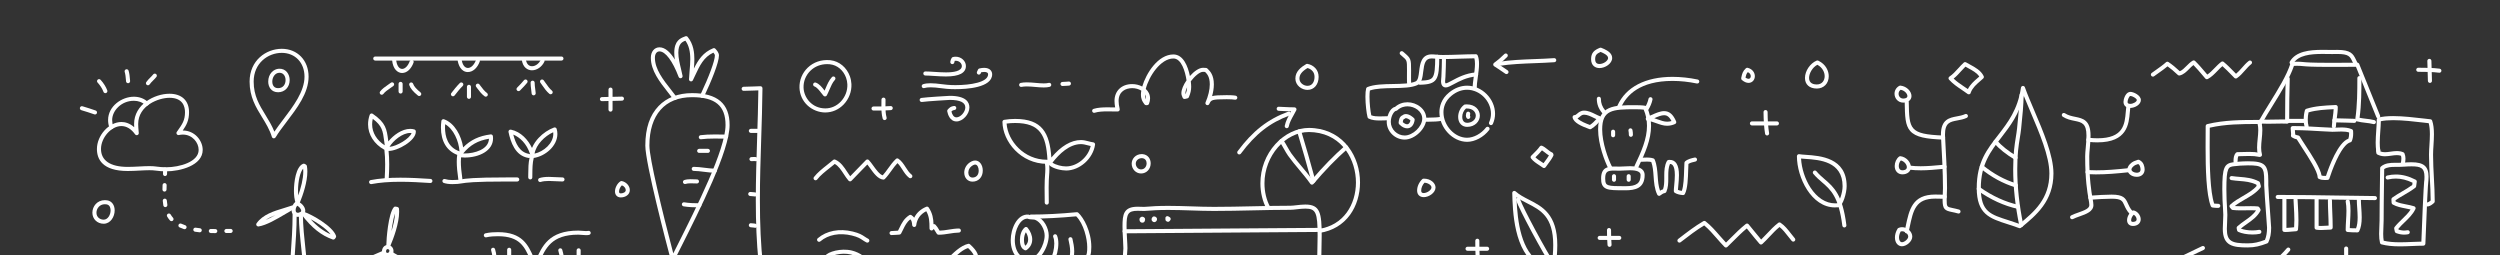 <svg xmlns="http://www.w3.org/2000/svg" id="uuid-464a12a3-e1ae-43aa-8d0a-cf196c1a50af" viewBox="0 0 1903.08 194.34"><rect x="0" y="0" width="1903.08" height="194.34" fill="#333333" stroke="none"/><path d="m126.44,130.43c-2.68,0-5.41-.2-8.1-.59,0,0,0,0,0,0-1.25-.18-2.75-.27-4.6-.27-2.31,0-4.86.14-7.55.28-2.92.16-5.95.32-8.94.32-19.39,0-23.47-9.11-23.47-16.75,0-10.37,9.22-20.55,18.62-20.55,2.64,0,6.22.78,9.76,3.98-.05-.82-.08-1.63-.08-2.45,0-15.03,15.64-23.04,26.92-23.04,9.34,0,14.91,5.25,14.91,14.04,0,6.25-1.95,9.81-4.8,13.95.03,0,.06,0,.09,0,9.03,0,15.1,7.64,15.1,14.77,0,11.88-17.1,16.31-27.88,16.31Zm-7.65-3.66c2.54.37,5.12.56,7.65.56,10.29,0,24.78-4.1,24.78-13.21,0-5.64-4.82-11.67-12-11.67-.98,0-1.99.12-3.01.34-.62.14-1.27-.12-1.63-.65-.36-.53-.35-1.23.02-1.76l.67-.94c3.47-4.9,5.56-7.85,5.56-14.05,0-4.08-1.53-10.94-11.81-10.94-8.31,0-23.82,5.85-23.82,19.94,0,1.94.18,3.9.37,5.97l.08.86c.06.7-.35,1.35-1.01,1.59-.66.24-1.39.02-1.8-.55-2.94-4.12-6.55-6.3-10.43-6.3-7.69,0-15.52,8.8-15.52,17.45s6.85,13.64,20.36,13.64c2.91,0,5.89-.16,8.78-.31,2.74-.15,5.32-.28,7.71-.28,2,0,3.65.1,5.05.3Z" style="fill:#fff; stroke-width:0px;"></path><path d="m84.8,98.33c-.62,0-1.21-.38-1.44-.99-.72-1.84-1.08-3.86-1.08-6,0-10.44,10.35-17.71,19.64-17.71,4.25,0,8,1.44,10.84,4.15.62.59.64,1.57.05,2.19-.59.62-1.57.64-2.19.05-2.26-2.16-5.26-3.3-8.7-3.3-9.74,0-16.54,7.7-16.54,14.61,0,1.76.29,3.39.87,4.87.31.8-.08,1.7-.88,2.01-.19.07-.38.11-.56.11Z" style="fill:#fff; stroke-width:0px;"></path><path d="m72.3,87.13c-.17,0-.34-.03-.5-.08-3.12-1.07-6.48-2.2-9.88-3.18-.82-.24-1.3-1.1-1.06-1.92.24-.82,1.1-1.3,1.92-1.06,3.47,1,6.87,2.14,10.03,3.23.81.28,1.24,1.16.96,1.97-.22.64-.82,1.05-1.47,1.05Z" style="fill:#fff; stroke-width:0px;"></path><path d="m80.2,70.91c-.64,0-1.24-.4-1.46-1.04-.77-2.19-2.56-5.02-4.46-7.03-.59-.62-.56-1.6.07-2.19.62-.59,1.6-.56,2.19.07,2.2,2.33,4.21,5.52,5.13,8.13.28.81-.14,1.69-.95,1.98-.17.06-.34.09-.51.09Z" style="fill:#fff; stroke-width:0px;"></path><path d="m97.49,63.34c-.79,0-1.47-.6-1.54-1.41-.03-.37-.07-.75-.1-1.14-.17-2.01-.36-4.28-.93-6.06-.26-.82.19-1.69,1.01-1.95.81-.26,1.69.19,1.95,1.01.67,2.11.88,4.57,1.06,6.74.03.38.06.75.1,1.12.08.85-.55,1.61-1.4,1.69-.05,0-.1,0-.14,0Z" style="fill:#fff; stroke-width:0px;"></path><path d="m112.63,64.92c-.3,0-.6-.09-.87-.27-.71-.48-.89-1.45-.41-2.15.9-1.32,2-2.42,3.06-3.48.81-.81,1.57-1.57,2.22-2.39.53-.67,1.51-.79,2.18-.26.67.53.79,1.51.26,2.18-.77.97-1.63,1.84-2.47,2.67-1.01,1-1.96,1.95-2.69,3.03-.3.44-.79.68-1.28.68Z" style="fill:#fff; stroke-width:0px;"></path><path d="m78.92,170.32c-4.91,0-8.6-3.61-8.6-8.39s3.56-9.57,9.51-9.57c.58,0,1.17.05,1.77.14,3.46.54,5.69,3.55,5.69,7.65,0,4.89-3.2,10.17-8.37,10.17Zm.91-14.86c-4.01,0-6.41,3.29-6.41,6.47,0,3.47,2.77,5.29,5.5,5.29,3.15,0,5.27-3.65,5.27-7.06,0-1.24-.3-4.16-3.07-4.59-.44-.07-.87-.1-1.29-.1Z" style="fill:#fff; stroke-width:0px;"></path><path d="m208.45,105.3c-.06,0-.12,0-.18-.01-.61-.07-1.12-.5-1.3-1.08-1.75-5.64-4.69-10.43-7.54-15.06-4.64-7.55-9.43-15.36-9.43-27,0-16.24,12.62-25,24.49-25s20.42,8.73,20.42,21.23-8.92,24.06-16.78,34.42c-3.16,4.16-6.15,8.09-8.34,11.76-.28.47-.79.75-1.33.75Zm6.04-65.06c-10.37,0-21.39,7.68-21.39,21.9,0,10.77,4.36,17.87,8.97,25.38,2.43,3.96,4.93,8.03,6.78,12.71,1.99-2.98,4.35-6.08,6.8-9.32,7.57-9.97,16.15-21.26,16.15-32.54,0-10.67-7.12-18.13-17.32-18.13Z" style="fill:#fff; stroke-width:0px;"></path><path d="m211.67,70.22c-5.18,0-7.49-4.07-7.49-8.09,0-6.1,4.2-9.61,8.15-9.81,5.37-.28,8.18,4.21,8.18,8.63,0,5.38-3.72,9.28-8.84,9.28Zm1.1-14.81c-.09,0-.19,0-.29,0h0c-3.26.16-5.21,3.54-5.21,6.71,0,1.17.32,4.99,4.39,4.99s5.73-3.1,5.73-6.18c0-2.67-1.45-5.54-4.63-5.54Z" style="fill:#fff; stroke-width:0px;"></path><path d="m163.87,177.46h-.01c-1.17,0-2.32-.03-3.42-.06-.86-.03-1.53-.74-1.5-1.6.03-.86.74-1.54,1.6-1.5,1.08.03,2.2.05,3.35.06.86,0,1.55.71,1.54,1.56,0,.85-.7,1.54-1.55,1.54Zm8.46-.07c-.85,0-1.54-.68-1.55-1.53-.01-.86.67-1.56,1.53-1.57,1.16-.02,2.25-.03,3.27-.03.86,0,1.55.69,1.55,1.55s-.69,1.55-1.55,1.55c-1.01,0-2.09.01-3.23.03h-.02Zm-20.27-.55c-.06,0-.11,0-.17,0-1.18-.13-2.33-.28-3.42-.45-.85-.13-1.43-.92-1.3-1.77.13-.85.92-1.43,1.77-1.3,1.05.16,2.15.31,3.28.43.85.09,1.47.86,1.37,1.71-.09.79-.76,1.38-1.54,1.38Zm-11.57-2.36c-.16,0-.33-.03-.5-.08-1.16-.39-2.27-.83-3.29-1.3-.78-.36-1.12-1.28-.76-2.06.36-.78,1.28-1.12,2.06-.76.92.43,1.92.82,2.98,1.18.81.27,1.25,1.15.97,1.96-.22.65-.82,1.06-1.47,1.06Zm-9.94-6.13c-.43,0-.85-.18-1.16-.52-.81-.91-1.53-1.91-2.15-2.98-.43-.74-.18-1.69.56-2.12.74-.43,1.69-.18,2.12.56.52.89,1.12,1.73,1.8,2.48.57.64.51,1.62-.13,2.19-.3.26-.66.39-1.03.39Zm-4.68-10.68c-.74,0-1.4-.54-1.53-1.29-.18-1.09-.33-2.23-.43-3.48-.07-.85.56-1.6,1.41-1.68.85-.07,1.6.56,1.68,1.41.1,1.15.23,2.24.4,3.23.14.84-.43,1.64-1.27,1.79-.09.01-.17.02-.26.02Zm-.64-11.81h-.03c-.86-.01-1.54-.72-1.53-1.58.02-1.14.05-2.27.09-3.41.03-.86.74-1.52,1.6-1.5.86.03,1.53.75,1.5,1.6-.04,1.12-.07,2.24-.09,3.35-.01.85-.71,1.53-1.55,1.53Zm.4-11.84s-.03,0-.04,0c-.86-.02-1.53-.74-1.51-1.59.03-1.23.05-2.33.05-3.34,0-.86.69-1.55,1.55-1.55s1.55.69,1.55,1.55c0,1.04-.02,2.16-.05,3.42-.02.84-.71,1.51-1.55,1.51Z" style="fill:#fff; stroke-width:0px;"></path><path d="m427.4,46.11h-141.74c-.86,0-1.55-.69-1.55-1.55s.69-1.55,1.55-1.55h141.74c.86,0,1.55.69,1.55,1.55s-.69,1.55-1.55,1.55Z" style="fill:#fff; stroke-width:0px;"></path><path d="m306.13,55.57c-3.17,0-7.08-2.62-7.67-10-.07-.85.57-1.6,1.42-1.67.85-.07,1.6.57,1.67,1.42.34,4.34,2.14,7.14,4.58,7.14,2.21,0,4.47-2.31,5.76-5.88.29-.81,1.18-1.22,1.99-.93.81.29,1.22,1.18.93,1.99-1.77,4.89-5.09,7.92-8.68,7.92Z" style="fill:#fff; stroke-width:0px;"></path><path d="m356.18,54.85c-5.08,0-7.44-5.22-7.91-9.69-.09-.85.53-1.62,1.38-1.71.85-.09,1.62.53,1.71,1.38.45,4.26,2.3,6.91,4.82,6.91,2.39,0,4.79-2.35,6.13-6,.29-.8,1.18-1.22,1.99-.92.8.29,1.22,1.19.92,1.99-1.82,4.95-5.28,8.03-9.04,8.03Z" style="fill:#fff; stroke-width:0px;"></path><path d="m405,53.52c-3.34,0-7.16-2.19-7.83-8.35-.09-.85.52-1.62,1.37-1.71.85-.09,1.62.52,1.71,1.37.39,3.55,2.11,5.58,4.74,5.58s5.25-1.94,6.62-4.83c.37-.77,1.29-1.1,2.07-.74.77.37,1.1,1.29.74,2.07-1.87,3.95-5.66,6.6-9.43,6.6Z" style="fill:#fff; stroke-width:0px;"></path><path d="m290.59,72.13c-.32,0-.65-.1-.93-.31-.68-.51-.82-1.49-.31-2.17,1.52-2.02,3.89-3.66,5.98-5.1.79-.55,1.54-1.06,2.21-1.57.68-.52,1.65-.39,2.17.29.52.68.39,1.65-.29,2.17-.73.56-1.51,1.09-2.33,1.66-1.99,1.37-4.05,2.79-5.26,4.41-.3.41-.77.62-1.24.62Z" style="fill:#fff; stroke-width:0px;"></path><path d="m304.95,71.23c-.86,0-1.55-.69-1.55-1.55v-5.83c0-.86.69-1.55,1.55-1.55s1.55.69,1.55,1.55v5.83c0,.86-.69,1.55-1.55,1.55Z" style="fill:#fff; stroke-width:0px;"></path><path d="m319.13,73.1c-.34,0-.69-.11-.97-.34-3.69-2.97-5.85-5.59-6.62-7.99-.26-.82.19-1.69,1.01-1.95.82-.26,1.69.19,1.95,1.01.57,1.78,2.45,3.97,5.61,6.52.67.54.77,1.51.23,2.18-.31.38-.75.58-1.21.58Z" style="fill:#fff; stroke-width:0px;"></path><path d="m344.81,73.31c-.33,0-.66-.11-.95-.32-.68-.52-.8-1.5-.28-2.17,1.93-2.51,4.02-5.16,6.48-7.62.61-.61,1.59-.61,2.19,0,.61.61.61,1.59,0,2.19-2.32,2.32-4.34,4.89-6.21,7.32-.31.4-.76.6-1.23.6Z" style="fill:#fff; stroke-width:0px;"></path><path d="m356.99,75.27c-.86,0-1.55-.69-1.55-1.55v-7.63c0-.86.69-1.55,1.55-1.55s1.55.69,1.55,1.55v7.63c0,.86-.69,1.55-1.55,1.55Z" style="fill:#fff; stroke-width:0px;"></path><path d="m369.8,73.59c-.32,0-.64-.1-.92-.3-2.35-1.73-3.95-3.89-5.51-5.97-.29-.39-.59-.79-.89-1.19-.52-.68-.39-1.65.3-2.17.68-.52,1.65-.39,2.17.3.31.41.61.81.91,1.21,1.48,1.99,2.88,3.88,4.85,5.33.69.51.84,1.48.33,2.17-.3.41-.77.63-1.25.63Z" style="fill:#fff; stroke-width:0px;"></path><path d="m394.72,69.37c-.39,0-.78-.15-1.08-.44-.61-.6-.62-1.58-.02-2.19l.56-.57c1.6-1.63,3.26-3.32,4.68-5.09.54-.67,1.51-.77,2.18-.24.67.54.77,1.51.24,2.18-1.51,1.88-3.23,3.63-4.88,5.32l-.55.57c-.3.31-.71.47-1.11.47Z" style="fill:#fff; stroke-width:0px;"></path><path d="m406.23,72.58c-.8,0-1.48-.61-1.54-1.42-.08-.99-.22-1.99-.34-2.96-.22-1.68-.45-3.42-.45-5.25,0-.86.69-1.55,1.55-1.55s1.55.69,1.55,1.55c0,1.63.21,3.19.43,4.85.13,1,.27,2.04.36,3.1.07.85-.56,1.6-1.42,1.68-.04,0-.09,0-.13,0Z" style="fill:#fff; stroke-width:0px;"></path><path d="m419.18,71.76c-.35,0-.7-.12-.99-.35-2.15-1.78-3.87-4.23-5.52-6.6-.44-.63-.87-1.25-1.3-1.84-.5-.69-.35-1.66.34-2.17.69-.51,1.66-.35,2.17.34.44.6.89,1.24,1.34,1.89,1.54,2.2,3.12,4.48,4.95,5.99.66.55.75,1.52.21,2.18-.31.37-.75.56-1.2.56Z" style="fill:#fff; stroke-width:0px;"></path><path d="m294.37,137.77s-.06,0-.09,0c-.85-.05-1.51-.78-1.46-1.64.25-4.3.37-7.78.37-10.96,0-4.08-.19-7.74-.59-11.14-7.79-4.29-12.42-11.49-12.42-19.4,0-2.39.42-4.82,1.24-7.22.16-.46.52-.82.98-.97s.97-.08,1.36.19c9.99,6.86,10.62,11.62,11.75,20.26.03.26.07.51.1.77,3.8-4.74,10.29-9.56,16.66-9.56,1.09,0,2.15.15,3.14.44.62.18,1.06.72,1.11,1.36.01.15.02.29.02.44,0,6.74-13.79,14.62-20.74,14.56.32,3.17.48,6.55.48,10.27,0,3.24-.12,6.78-.37,11.14-.05.82-.73,1.46-1.55,1.46Zm17.91-36.56c-6.06,0-12.95,5.9-15.78,10.57,5.5-.41,15.43-6.28,16.79-10.51-.33-.04-.67-.06-1.02-.06Zm-28.51-10.75c-.33,1.4-.49,2.8-.49,4.18,0,6.34,3.55,12.19,9.61,15.98-.17-1.19-.32-2.3-.45-3.31-1.01-7.67-1.5-11.47-8.67-16.85Z" style="fill:#fff; stroke-width:0px;"></path><path d="m350.41,137.78c-.76,0-1.42-.55-1.53-1.32-.8-5.46-1.18-9.69-1.18-13.32,0-1.96.12-3.72.35-5.24-8-3.07-12.39-10.4-12.39-20.76,0-1.63.11-3.33.33-5.06.06-.47.33-.88.73-1.13.4-.25.89-.3,1.33-.14,8.05,2.87,13.15,12.52,14.53,21.39,5.57-5.67,12.15-8.76,20.9-9.89.41-.05.82.06,1.15.31.33.25.54.62.59,1.03.07.58.11,1.16.11,1.72,0,9.56-10.82,14.56-21.51,14.56-.99,0-1.95-.05-2.86-.14-.09,1.02-.14,2.14-.14,3.35,0,3.43.37,7.64,1.14,12.87.12.85-.46,1.64-1.31,1.76-.08.01-.15.02-.23.02Zm2.19-20.99c.39.02.8.03,1.2.03,7.33,0,18.19-2.99,18.41-11.2-8.42,1.39-14.35,4.79-19.61,11.18Zm-13.75-22.22c-.06.87-.09,1.73-.09,2.56,0,6.55,1.92,14.98,11.03,18.1-.51-7.9-4.59-17.12-10.94-20.66Z" style="fill:#fff; stroke-width:0px;"></path><path d="m403.65,136.58h-.03c-.86-.02-1.54-.72-1.52-1.58.02-.83.02-1.67.03-2.52.03-4.15.07-8.43,1-12.4-.27.13-.59.18-.91.13-10.08-1.63-13.47-12.01-15.13-19.69-.11-.51.04-1.05.42-1.42.37-.37.91-.53,1.42-.42,7.72,1.63,13.09,7.82,16.04,13.95,1.31-3.2,3.34-5.84,5.09-7.7,3.28-3.5,7.53-6.36,11.67-7.85.4-.14.85-.12,1.23.08.38.19.67.54.79.95.37,1.27.55,2.57.55,3.87,0,9.21-9.29,16.98-18,18.26-.98,3.79-1.02,8.1-1.06,12.29,0,.86-.01,1.72-.03,2.56-.02.85-.71,1.52-1.55,1.52Zm-12.92-34.12c1.72,6.66,4.8,13.52,11.98,14.68.38.06.7.25.93.52-2.67-8.52-8.17-13.29-12.91-15.2Zm30.38-1.8c-6.43,2.92-12.99,9.36-14.2,16.29,6.99-1.52,14.28-7.83,14.28-14.99,0-.43-.03-.87-.08-1.3Z" style="fill:#fff; stroke-width:0px;"></path><path d="m282.49,140.15c-.73,0-1.38-.52-1.52-1.26-.16-.84.39-1.65,1.23-1.81,6.41-1.22,13.79-1.82,22.56-1.82,7.76,0,15.6.46,22.97.94.85.06,1.5.79,1.45,1.65-.06.85-.79,1.51-1.65,1.45-7.32-.47-15.1-.93-22.77-.93-8.58,0-15.77.58-21.98,1.76-.1.02-.2.03-.29.03Z" style="fill:#fff; stroke-width:0px;"></path><path d="m344.31,140.16c-2.5,0-4.61-.29-6.46-.87-.82-.26-1.27-1.13-1.01-1.95.26-.82,1.13-1.27,1.95-1.01,1.54.49,3.35.73,5.52.73,3.27,0,4.63-.21,6.51-.51,3.73-.59,9.37-1.48,34.82-1.48h8.1c.86,0,1.55.7,1.55,1.56s-.69,1.55-1.55,1.55h-8.11c-25.21,0-30.7.86-34.34,1.44-1.94.31-3.48.55-6.99.55Z" style="fill:#fff; stroke-width:0px;"></path><path d="m411.17,138.56c-.66,0-1.28-.43-1.48-1.1-.25-.82.21-1.69,1.03-1.94,1.95-.6,4.22-.87,7.15-.87,1.86,0,3.73.11,5.55.22,1.7.1,3.3.19,4.78.19.86,0,1.55.69,1.55,1.55s-.69,1.55-1.55,1.55c-1.57,0-3.22-.1-4.96-.2-1.77-.1-3.6-.21-5.37-.21-2.61,0-4.6.23-6.24.74-.15.05-.3.07-.46.07Z" style="fill:#fff; stroke-width:0px;"></path><path d="m226.66,165.07c-2.81,0-4.7-2.08-4.7-5.19,0-2.43,1.16-4.9,2.96-6.28.35-.27.81-.38,1.25-.29,2.82.55,6.22,3.86,6.22,7.14,0,3-2.95,4.62-5.73,4.62Zm-.4-8.48c-.73.86-1.2,2.11-1.2,3.3,0,1.38.54,2.08,1.6,2.08s2.63-.53,2.63-1.52c0-1.27-1.55-3.16-3.02-3.86Z" style="fill:#fff; stroke-width:0px;"></path><path d="m220.78,247.84s-.07,0-.1,0c-.85-.06-1.5-.79-1.45-1.65.39-6.04.47-12.21.54-18.16.05-4.15.11-8.44.27-12.68.27-7.1.77-14.26,1.25-21.18.7-10.01,1.43-20.36,1.44-30.63,0-.86.69-1.55,1.55-1.55h0c.86,0,1.55.7,1.55,1.55,0,10.37-.74,20.78-1.45,30.84-.48,6.9-.99,14.03-1.25,21.08-.16,4.2-.21,8.47-.26,12.6-.08,6-.16,12.2-.55,18.32-.05.82-.73,1.45-1.55,1.45Z" style="fill:#fff; stroke-width:0px;"></path><path d="m234.39,244.69c-.75,0-1.4-.54-1.53-1.3-1.27-7.73-1.35-15.64-1.43-23.3-.05-5.15-.11-10.47-.53-15.64-.38-4.64-.89-9.38-1.39-13.97-.97-8.96-1.98-18.22-2.04-27.33,0-.86.68-1.56,1.54-1.56h.01c.85,0,1.54.69,1.55,1.54.06,8.96,1.05,18.14,2.02,27.02.5,4.61,1.02,9.38,1.4,14.05.43,5.28.48,10.66.54,15.85.08,7.54.16,15.33,1.39,22.83.14.85-.43,1.64-1.28,1.78-.09.01-.17.02-.25.02Z" style="fill:#fff; stroke-width:0px;"></path><path d="m196.6,172.39c-.53,0-1.03-.27-1.32-.73-.33-.53-.31-1.2.05-1.71,4.71-6.71,13.3-9.3,20.89-11.58,2.08-.63,4.04-1.22,5.88-1.87.4-.14.85-.11,1.23.08l.11.06c.5.27.82.79.82,1.37,0,.57-.31,1.1-.82,1.37-1.82.98-3.9,2.21-6.11,3.52-6.79,4.01-14.48,8.56-20.49,9.49-.08.01-.16.02-.24.02Zm12.99-8.61c-2.67,1-5.19,2.17-7.36,3.69,2.37-1.01,4.89-2.31,7.36-3.69Z" style="fill:#fff; stroke-width:0px;"></path><path d="m226.66,155.59c-.55,0-1.07-.3-1.34-.78-1.35-2.36-1.56-6.98-1.56-9.53,0-6.61,1.46-18.39,6.93-20.58.44-.18.95-.14,1.36.1l.83.48c.4.23.68.63.75,1.08.22,1.3.34,2.72.34,4.22,0,7.97-3.19,17.47-5.87,24.03-.22.55-.74.92-1.33.96-.03,0-.07,0-.1,0Zm4.11-27.21c-2.23,2.44-3.91,9.4-3.91,16.91,0,1.33.06,2.5.15,3.51,2.02-5.68,3.86-12.42,3.86-18.2,0-.77-.03-1.51-.1-2.21Z" style="fill:#fff; stroke-width:0px;"></path><path d="m253.75,182.39c-.17,0-.35-.03-.52-.09-8.65-3.05-15.88-8.79-23.44-18.61-.42-.54-.43-1.29-.03-1.85.4-.56,1.11-.79,1.76-.57,5.93,2.01,21.79,10.9,24.28,18.25.16.47.08.99-.21,1.4l-.58.81c-.3.42-.77.65-1.26.65Zm-17.25-15.48c4.89,5.4,9.76,9.06,15.14,11.42-1.59-2.14-4.44-4.67-8.21-7.24-2.38-1.62-4.77-3.04-6.92-4.18Z" style="fill:#fff; stroke-width:0px;"></path><path d="m294.95,195.61c-2.46,0-4.18-1.77-4.18-4.29,0-2.36,1.58-4.8,4.23-4.8.07,0,.14,0,.21,0,2.84.14,4.33,2.38,4.33,4.51s-1.61,4.58-4.59,4.58Zm.05-6c-.74,0-1.13.99-1.13,1.7,0,1.19.76,1.19,1.08,1.19,1.42,0,1.49-1.23,1.49-1.48,0-.4-.14-1.35-1.39-1.41h-.05Z" style="fill:#fff; stroke-width:0px;"></path><path d="m270.91,208.68c-1.02,0-1.96-.35-2.7-1.02-.34-.31-.53-.75-.51-1.21.2-5.29,9.06-9.36,18.91-13.42,1.88-.77,3.51-1.44,4.41-1.91.67-.35,1.51-.16,1.96.45.46.61.4,1.46-.13,2.01-3.08,3.18-6.73,5.72-10.26,8.19-1.56,1.09-3.18,2.22-4.69,3.37-.15.11-.31.24-.48.37-1.63,1.27-4.09,3.18-6.5,3.18Zm11.16-10.34c-4.68,2.11-9.76,4.8-10.99,7.23,1.34-.12,3.34-1.67,4.43-2.52.18-.14.36-.28.51-.4,1.56-1.19,3.21-2.33,4.79-3.44.42-.29.84-.59,1.26-.88Z" style="fill:#fff; stroke-width:0px;"></path><path d="m295.64,188.31c-.1,0-.21-.01-.32-.03-.72-.15-1.24-.79-1.24-1.53.03-4.77,1.52-24.12,5.66-28.96.36-.43.93-.62,1.48-.51l1.28.26c.67.14,1.18.7,1.24,1.38.06.72.1,1.48.1,2.26,0,8.98-4.25,20.26-6.78,26.19-.25.58-.81.94-1.43.94Zm5.07-25.74c-.82,2.3-1.6,5.7-2.23,9.87-.18,1.16-.33,2.34-.47,3.51,1.36-4.34,2.49-9.11,2.7-13.38Z" style="fill:#fff; stroke-width:0px;"></path><path d="m318.52,209.33c-6.25,0-19.64-11.99-22.32-15.66-.45-.62-.38-1.47.16-2.01.54-.54,1.4-.61,2.01-.15,2.45,1.8,5.26,3.12,8.23,4.51,2.8,1.32,5.7,2.68,8.32,4.5.17.12.38.26.63.42,2.61,1.7,5.16,3.55,5.16,5.95,0,.61-.17,1.19-.51,1.72-.25.39-.67.65-1.13.7-.17.02-.35.03-.54.03Zm-11.79-9.83c3.65,2.92,7.65,5.6,10.3,6.45-.52-.55-1.48-1.32-3.17-2.42-.28-.18-.52-.34-.71-.47-1.97-1.37-4.2-2.5-6.42-3.56Z" style="fill:#fff; stroke-width:0px;"></path><path d="m443.94,221.78c-29.6,0-35.36-12.98-40.45-24.43-4.18-9.41-7.78-17.53-24.4-17.53-2.47,0-5.71.09-8.89.82-.84.19-1.67-.33-1.86-1.17-.19-.84.33-1.67,1.17-1.86,3.48-.79,6.95-.89,9.58-.89,18.64,0,23.01,9.85,27.24,19.37,4.93,11.1,10.02,22.58,37.61,22.58,1.6,0,3.2-.02,4.79-.04,1.6-.02,3.2-.04,4.78-.04h.07c.86,0,1.55.69,1.55,1.55s-.69,1.55-1.55,1.55h-.07c-1.57,0-3.15.02-4.74.04-1.61.02-3.22.04-4.83.04Z" style="fill:#fff; stroke-width:0px;"></path><path d="m377.44,223.39c-4.16,0-8.52-.43-12.96-1.29-.84-.16-1.39-.98-1.23-1.82s.98-1.39,1.82-1.23c4.24.82,8.4,1.24,12.37,1.24,20.75,0,25.32-10.46,30.16-21.53,4.99-11.42,10.15-23.22,32.61-23.22,1.02,0,2.08.1,3.11.19,1.01.09,1.96.18,2.86.18.64,0,1.17-.05,1.62-.14.84-.18,1.66.36,1.84,1.2.18.84-.36,1.66-1.2,1.83-.66.14-1.4.21-2.25.21-1.04,0-2.11-.1-3.15-.2-1-.09-1.95-.18-2.83-.18-20.43,0-24.97,10.38-29.77,21.36-5.03,11.5-10.22,23.39-33,23.39Z" style="fill:#fff; stroke-width:0px;"></path><path d="m376.62,209.01c-.85,0-1.55-.69-1.55-1.54v-.6c0-.81,0-1.63.01-2.47,0-.86.02-1.73.02-2.61,0-3.82-.15-7.82-1.22-11.19-.26-.82.19-1.69,1.01-1.95.82-.26,1.69.19,1.95,1.01,1.2,3.77,1.37,8.06,1.37,12.13,0,.89,0,1.77-.02,2.64,0,.83-.02,1.65-.02,2.44v.58c0,.86-.68,1.55-1.54,1.56h0Z" style="fill:#fff; stroke-width:0px;"></path><path d="m387.95,209.02c-.8,0-1.48-.62-1.54-1.43-.31-4.02-.35-8.03-.35-11.77,0-.95,0-1.9,0-2.85,0-.95,0-1.89,0-2.84,0-.86.69-1.55,1.55-1.55s1.55.69,1.55,1.55c0,.95,0,1.9,0,2.85,0,.95,0,1.89,0,2.84,0,3.68.04,7.62.34,11.53.07.85-.57,1.6-1.43,1.66-.04,0-.08,0-.12,0Z" style="fill:#fff; stroke-width:0px;"></path><path d="m428.54,209.44c-.8,0-1.48-.61-1.54-1.42-.12-1.44-.19-2.89-.27-4.43-.22-4.32-.46-8.79-1.68-12.56-.26-.81.18-1.69,1-1.95.82-.26,1.69.18,1.95,1,1.34,4.16,1.59,8.83,1.82,13.35.08,1.52.15,2.95.27,4.34.07.85-.56,1.6-1.42,1.67-.04,0-.09,0-.13,0Z" style="fill:#fff; stroke-width:0px;"></path><path d="m440.79,208.6c-.79,0-1.47-.6-1.54-1.41-.31-3.43-.35-6.79-.35-9.62,0-1.17,0-2.35.02-3.52,0-1.17.02-2.33.02-3.5,0-.86.69-1.55,1.55-1.55s1.55.69,1.55,1.55c0,1.17,0,2.35-.02,3.52,0,1.17-.02,2.33-.02,3.5,0,2.76.04,6.03.34,9.34.08.85-.55,1.61-1.4,1.68-.05,0-.1,0-.14,0Z" style="fill:#fff; stroke-width:0px;"></path><path d="m512.07,198.82c-.05,0-.11,0-.16,0-.64-.07-1.18-.52-1.34-1.14-3.23-12.16-19.33-73.51-19.33-86.83s3.39-23.15,10.08-30.13c6.16-6.43,14.98-9.83,25.51-9.83,19.22,0,28.57,7.95,28.57,24.29,0,19.41-22.43,63.99-37.27,93.49-1.66,3.3-3.23,6.42-4.67,9.31-.26.53-.8.86-1.39.86Zm14.76-124.85c-20.65,0-32.49,13.44-32.49,36.86,0,9.64,9.56,49.33,18.18,82.07.91-1.81,1.86-3.7,2.84-5.65,14.71-29.24,36.94-73.42,36.94-92.09,0-14.66-7.85-21.19-25.47-21.19Z" style="fill:#fff; stroke-width:0px;"></path><path d="m532.35,157.85h0c-3.92-.02-8.08-.12-12-.78-.84-.14-1.41-.94-1.27-1.79.14-.84.94-1.42,1.79-1.27,3.7.62,7.71.72,11.5.74.86,0,1.55.7,1.54,1.56,0,.85-.7,1.54-1.55,1.54Z" style="fill:#fff; stroke-width:0px;"></path><path d="m521.43,140.07c-.66,0-1.27-.42-1.48-1.08-.26-.82.19-1.69,1.01-1.95,1.73-.55,3.57-.61,4.8-.61.85,0,1.69.03,2.5.07.78.03,1.52.06,2.24.06h.06c.86,0,1.55.69,1.55,1.55s-.69,1.55-1.55,1.55h-.06c-.77,0-1.58-.03-2.36-.06-.79-.03-1.6-.06-2.38-.06-1.64,0-2.86.15-3.87.47-.16.05-.31.07-.47.07Z" style="fill:#fff; stroke-width:0px;"></path><path d="m544.09,131.52s-.02,0-.03,0c-2.67-.06-5.46-.41-8.15-.74-2.81-.35-5.46-.68-7.82-.68-.86,0-1.55-.69-1.55-1.55s.69-1.55,1.55-1.55c2.56,0,5.3.34,8.21.7,2.62.33,5.33.66,7.84.72.86.02,1.54.73,1.52,1.58-.02.84-.71,1.52-1.55,1.52Z" style="fill:#fff; stroke-width:0px;"></path><path d="m538.88,116.39h-6.65c-.86,0-1.55-.69-1.55-1.55s.69-1.55,1.55-1.55h6.65c.86,0,1.55.69,1.55,1.55s-.69,1.55-1.55,1.55Z" style="fill:#fff; stroke-width:0px;"></path><path d="m533.48,106c-.77,0-1.44-.58-1.54-1.36-.1-.85.5-1.62,1.35-1.73,3.15-.39,6.52-.56,10.92-.56,1.97,0,3.96.03,5.89.07.89.02,1.77.03,2.66.04.86.01,1.54.71,1.53,1.57-.01.86-.72,1.53-1.57,1.53-.89-.01-1.78-.03-2.67-.04-1.92-.03-3.9-.07-5.84-.07-4.26,0-7.51.17-10.54.54-.06,0-.13.01-.19.01Z" style="fill:#fff; stroke-width:0px;"></path><path d="m513.7,76.1c-.47,0-.94-.22-1.25-.62-1.24-1.66-2.58-3.37-3.89-5.03-6.45-8.2-13.12-16.68-13.12-26.47,0-4.68,2.71-7.96,6.58-7.96,4.55,0,8.53,4.21,11.69,9.32-.27-1.74-.44-3.49-.44-5.19,0-9.27,4.81-11.11,7.68-12.21.26-.1.5-.19.73-.29.63-.27,1.37-.08,1.8.45,4.56,5.62,5.09,12.35,5.09,16.93,0,2.37-.16,4.78-.35,7.16,3.22-6.54,6.98-12.36,14.66-15.44.6-.24,1.29-.08,1.72.4,1.13,1.25,2.69,2.95,2.69,5.06,0,5.49-5.87,19.8-11.37,31.37-.37.77-1.29,1.1-2.07.73-.77-.37-1.1-1.29-.73-2.07,6.62-13.93,11.07-26,11.07-30.03,0-.65-.55-1.44-1.15-2.15-7.35,3.38-10.4,9.91-13.9,17.43-.56,1.19-1.12,2.39-1.7,3.6-.32.66-1.07,1.01-1.78.82-.71-.18-1.2-.84-1.17-1.57.1-2.05.28-4.17.45-6.22.26-3.01.53-6.11.53-9.08,0-6.09-1.15-10.49-3.72-14.08-2.48.96-5.38,2.34-5.38,9.19,0,3.99,1.09,8.44,2.05,12.37.46,1.9.9,3.69,1.17,5.23.13.79-.35,1.55-1.12,1.76-.77.21-1.57-.2-1.86-.95-4.63-12.17-10.08-19.44-14.59-19.44-2.12,0-3.48,1.91-3.48,4.86,0,8.71,6.33,16.76,12.46,24.55,1.31,1.67,2.67,3.4,3.94,5.09.51.69.37,1.66-.32,2.17-.28.21-.6.31-.93.31Z" style="fill:#fff; stroke-width:0px;"></path><path d="m579.2,203.2c-.41,0-.82-.16-1.12-.47-1.4-1.45-4.4-1.64-6.85-1.64-.64,0-1.28.01-1.88.03-.77.02-1.49.03-2.13.02-.39,0-.77-.16-1.05-.44l-.31-.3c-.35-.34-.52-.82-.46-1.3l.05-.38c.1-.85.88-1.46,1.73-1.35.47.06.86.31,1.1.67.33,0,.66-.01,1.01-.02,2.53-.05,5.55-.12,8.06.74-1.37-14-2.01-28.9-2.01-46.56,0-15.54.51-31.35,1-46.65.39-12.06.79-24.52.94-36.76-1.1.04-2.2.08-3.29.13-2.58.11-5.25.22-7.9.23h0c-.85,0-1.55-.69-1.55-1.54,0-.86.69-1.55,1.54-1.56,2.59-.01,5.23-.12,7.79-.23,1.65-.07,3.3-.14,4.95-.18.41-.01.83.15,1.13.44.3.3.47.7.46,1.12-.13,12.79-.55,25.83-.96,38.44-.49,15.27-1,31.05-1,46.55,0,18.84.73,34.5,2.3,49.29.07.66-.29,1.29-.89,1.57-.21.1-.43.15-.65.15Z" style="fill:#fff; stroke-width:0px;"></path><path d="m576.6,101.17h-5.03c-.86,0-1.55-.69-1.55-1.55s.69-1.55,1.55-1.55h5.03c.86,0,1.55.69,1.55,1.55s-.69,1.55-1.55,1.55Z" style="fill:#fff; stroke-width:0px;"></path><path d="m575.3,122.7c-.15,0-.29-.02-.44-.06-.08-.02-.27-.06-.67-.06-.33,0-.71.03-1.07.05-.37.03-.74.05-1.09.05-.86,0-1.55-.69-1.55-1.55s.69-1.55,1.55-1.55c.26,0,.56-.02.88-.04.4-.03.84-.06,1.28-.06.62,0,1.11.06,1.55.19.82.24,1.29,1.11,1.05,1.93-.2.68-.82,1.11-1.49,1.11Z" style="fill:#fff; stroke-width:0px;"></path><path d="m574.78,149.55s-.09,0-.14,0c-.46-.04-.91-.1-1.36-.15-.75-.09-1.46-.18-2.17-.18-.86,0-1.55-.69-1.55-1.55s.69-1.55,1.55-1.55c.9,0,1.74.11,2.56.21.41.05.82.1,1.24.14.85.07,1.48.83,1.41,1.68-.07.81-.75,1.42-1.54,1.42Z" style="fill:#fff; stroke-width:0px;"></path><path d="m574.86,173.42c-.17,0-.35-.03-.52-.09-.32-.12-.86-.14-1.38-.17-.57-.03-1.16-.06-1.74-.2-.83-.19-1.35-1.03-1.16-1.86.19-.83,1.02-1.35,1.86-1.16.32.07.75.1,1.21.12.71.04,1.51.08,2.26.35.81.29,1.23,1.18.94,1.98-.23.63-.82,1.03-1.46,1.03Z" style="fill:#fff; stroke-width:0px;"></path><path d="m628.29,85.62s-.06,0-.09,0c-4.86-.02-9.72-1.93-13.35-5.23-3.87-3.52-6.09-8.35-6.26-13.6-.18-5.73,2.12-11.31,6.31-15.31,4.37-4.17,10.28-6.19,16.63-5.69.26.02.52.05.78.08,0,0,0,0,0,0,6.57.76,12.18,5.43,14.64,12.17.69,1.9,1.09,3.9,1.19,5.95.26,5.7-1.89,11.36-5.9,15.53-3.78,3.93-8.73,6.09-13.95,6.09Zm1.36-36.8c-4.83,0-9.26,1.71-12.61,4.91-3.55,3.39-5.5,8.11-5.35,12.96.24,7.74,6.49,15.78,16.52,15.83,4.41.03,8.58-1.8,11.78-5.14,3.42-3.57,5.26-8.39,5.04-13.24-.08-1.73-.42-3.42-1-5.03-2.05-5.64-6.68-9.53-12.08-10.15-.22-.03-.44-.05-.67-.07-.55-.04-1.09-.06-1.63-.06Z" style="fill:#fff; stroke-width:0px;"></path><path d="m628.04,73.41c-.44,0-.86-.19-1.16-.52-.61-.68-1.19-1.44-1.81-2.24-1.5-1.95-3.21-4.16-5.09-4.85-.8-.29-1.22-1.19-.92-1.99.29-.8,1.18-1.22,1.99-.92,2.72,1,4.72,3.58,6.48,5.86.06.08.12.16.18.24.29-.64.57-1.3.85-1.97,1.24-2.91,2.52-5.92,4.72-8.32.58-.63,1.56-.68,2.19-.1.63.58.67,1.56.1,2.19-1.84,2.01-2.96,4.65-4.15,7.44-.62,1.46-1.26,2.96-2.01,4.36-.24.45-.68.75-1.18.81-.06,0-.12.01-.18.01Z" style="fill:#fff; stroke-width:0px;"></path><path d="m740.28,138.27c-3.63,0-6.27-2.9-6.27-6.9,0-2.81,1.48-6.53,5.62-8.53.92-.45,1.83-.67,2.71-.67,3.29,0,5.78,3.3,5.78,7.69,0,4.95-3.22,8.41-7.84,8.41Zm2.06-13c-.41,0-.87.12-1.36.36t0,0c-2.85,1.38-3.87,3.87-3.87,5.74s.98,3.79,3.17,3.79c2.92,0,4.74-2.04,4.74-5.31,0-2.25-1-4.58-2.68-4.58Z" style="fill:#fff; stroke-width:0px;"></path><path d="m647.08,138.05s-.02,0-.03,0c-.44,0-.85-.2-1.14-.53-1.32-1.52-2.48-3.29-3.61-5.01-2.06-3.15-4.02-6.14-6.85-7.72-1.2,1.01-2.47,2.01-3.8,3.07-3.55,2.81-7.23,5.72-9.58,8.78-.52.68-1.5.81-2.17.28-.68-.52-.81-1.5-.28-2.17,2.59-3.36,6.41-6.39,10.11-9.32,1.6-1.27,3.11-2.46,4.48-3.65.45-.39,1.08-.49,1.63-.25,4.16,1.79,6.66,5.6,9.07,9.29.77,1.17,1.51,2.3,2.28,3.34,2.14-2.24,4.31-4.45,6.42-6.6,1.83-1.86,3.72-3.79,5.56-5.71.29-.3.68-.47,1.1-.48.41-.01.82.16,1.11.45,1.06,1.05,2.18,2.61,3.37,4.26,2.14,2.97,4.75,6.61,7.19,7.39,1.48-1.62,2.77-3.41,4.12-5.3,1.77-2.46,3.6-5,5.92-7.18.53-.5,1.34-.56,1.94-.15,2.47,1.7,4.05,4.16,5.57,6.55,1.35,2.11,2.62,4.1,4.44,5.5.68.52.8,1.5.28,2.18-.52.68-1.5.8-2.18.28-2.25-1.73-3.73-4.05-5.16-6.29-1.16-1.82-2.27-3.56-3.71-4.87-1.67,1.76-3.09,3.73-4.58,5.8-1.52,2.12-3.1,4.3-4.98,6.25-.32.34-.78.51-1.25.47-4.04-.36-7.27-4.85-10.11-8.81-.7-.97-1.37-1.91-1.99-2.69-1.48,1.52-2.97,3.04-4.42,4.52-2.51,2.55-5.1,5.2-7.6,7.85-.29.31-.7.49-1.13.49Z" style="fill:#fff; stroke-width:0px;"></path><path d="m673.41,91.42c-.68,0-1.3-.45-1.49-1.13-.86-3.07-.98-6.31-.98-9.09,0-.93.01-1.85.03-2.76.01-.88.03-1.74.03-2.6s.69-1.55,1.55-1.55,1.55.69,1.55,1.55-.01,1.75-.03,2.64c-.01.9-.03,1.8-.03,2.71,0,2.56.1,5.54.86,8.25.23.82-.25,1.68-1.07,1.91-.14.04-.28.06-.42.06Z" style="fill:#fff; stroke-width:0px;"></path><path d="m666.68,84.16h-1.74c-.86,0-1.55-.69-1.55-1.55s.69-1.55,1.55-1.55h1.74c3.97,0,7.56-.02,11.25-.32.85-.07,1.6.57,1.67,1.42.07.85-.57,1.6-1.42,1.67-3.79.31-7.6.33-11.5.33Z" style="fill:#fff; stroke-width:0px;"></path><path d="m712.82,211.97c-.29,0-.59-.08-.85-.26-.72-.47-.91-1.43-.44-2.15.58-.88,14.29-21.52,25.49-23.96.49-.11.99.03,1.37.36,6.15,5.52,6.52,8.51,6.61,12.93.04,1.98.09,4.22,1.04,7.32.25.82-.21,1.69-1.03,1.94-.82.25-1.69-.21-1.94-1.03-1.08-3.52-1.14-6.1-1.18-8.17-.07-3.47-.12-5.61-4.97-10.13-7.37,2.26-17.58,14.49-22.81,22.43-.3.45-.79.7-1.3.7Z" style="fill:#fff; stroke-width:0px;"></path><path d="m656.27,197.62c-.32,0-.65-.1-.93-.31-2.25-1.69-4.81-2.89-7.59-3.57-7.71-1.88-15.97,1.14-16.87,2.53-.46.72-1.42.93-2.14.47-.72-.46-.93-1.42-.47-2.14,1.89-2.94,11.9-5.9,20.21-3.87,3.19.78,6.12,2.16,8.71,4.1.69.51.83,1.48.31,2.17-.3.41-.77.62-1.24.62Z" style="fill:#fff; stroke-width:0px;"></path><path d="m660.23,184.72c-.24,0-.49-.06-.71-.18-1.22-.64-2.12-1.23-2.98-1.81-1.86-1.24-3.47-2.31-8.12-3.45-9.23-2.25-17.94-.64-23.89,4.43-.65.56-1.63.48-2.19-.17-.56-.65-.48-1.63.17-2.19,6.72-5.73,16.43-7.58,26.64-5.09,5.18,1.27,7.09,2.54,9.11,3.88.83.56,1.62,1.08,2.69,1.64.76.39,1.06,1.33.66,2.09-.28.53-.82.84-1.38.84Z" style="fill:#fff; stroke-width:0px;"></path><path d="m782.67,200.13c-6.44,0-13.28-6.08-13.28-17.35,0-8.34,4.66-19.96,13.39-19.44.29.02.58.12.82.29.33.24,1.59.29,2.34.33,1.05.05,2.13.1,3.03.44,5.86,2.24,9.36,9.34,9.36,14.92,0,8.39-6.57,20.83-15.65,20.83Zm-.45-33.71c-3.39,0-5.67,2.85-6.98,5.24-1.73,3.15-2.75,7.3-2.75,11.12,0,9.26,5.24,14.25,10.18,14.25,6.93,0,12.55-10.72,12.55-17.72,0-4.44-2.96-10.33-7.37-12.02-.43-.16-1.29-.2-2.06-.24-1.25-.06-2.53-.11-3.56-.63h-.01Z" style="fill:#fff; stroke-width:0px;"></path><path d="m809.46,202.09c-4.22,0-8.44-.47-12.52-.92-4.01-.44-8.16-.9-12.24-.9-.78,0-1.54.02-2.26.05-.85.04-1.58-.62-1.62-1.48-.04-.86.62-1.58,1.48-1.62.77-.03,1.58-.05,2.4-.05,4.25,0,8.49.47,12.58.92,3.99.44,8.13.9,12.18.9,18.17,0,18.17-3.91,18.17-11.02,0-6.16-2.67-17.61-8.4-23.29-12.42,1.17-23.71,1.75-34.5,1.75h0c-.86,0-1.55-.69-1.55-1.55s.69-1.55,1.55-1.55c10.89,0,22.3-.59,34.91-1.8.44-.04.87.1,1.19.39,4.11,3.73,9.91,14.28,9.91,26.05,0,10.42-3.21,14.12-21.27,14.12Z" style="fill:#fff; stroke-width:0px;"></path><path d="m780.64,190.57c-.31,0-.61-.09-.88-.27l-.06-.03c-1.42-.77-3.31-2.4-3.31-7.71,0-3.14.97-7.27,3.68-9.45.66-.53,1.63-.43,2.17.22,2.24,2.71,3.52,5.98,3.52,8.97,0,3.26-1.46,6.02-4.22,7.99-.27.19-.59.29-.9.29Zm-.95-.32s.02.02.04.03c-.01,0-.03-.02-.04-.03Zm1.23-13.46c-.89,1.44-1.43,3.52-1.43,5.76,0,2.76.58,3.97,1.08,4.52,1.38-1.29,2.09-2.89,2.09-4.79,0-1.77-.62-3.71-1.74-5.5Z" style="fill:#fff; stroke-width:0px;"></path><path d="m801.05,199.53c-.26,0-.52-.07-.76-.2-.74-.42-1-1.37-.58-2.11,1.68-2.95,2.85-7.83,2.85-11.86,0-1.97-.28-3.66-.8-4.9-.33-.79.04-1.7.83-2.03.79-.33,1.7.04,2.03.83.69,1.64,1.04,3.7,1.04,6.11,0,4.59-1.31,9.97-3.25,13.39-.29.5-.81.78-1.35.78Z" style="fill:#fff; stroke-width:0px;"></path><path d="m814.37,200.76c-.25,0-.5-.06-.74-.19-.75-.41-1.03-1.35-.63-2.1,1.1-2.04,1.64-4.36,1.64-7.09,0-3.04-.67-6.2-1.29-8.93-.19-.83.33-1.67,1.16-1.86.83-.19,1.67.33,1.86,1.16.66,2.89,1.37,6.25,1.37,9.62s-.66,6.06-2.01,8.57c-.28.52-.81.81-1.37.81Z" style="fill:#fff; stroke-width:0px;"></path><path d="m811.46,129.79c-3.01,0-9.74-1.11-13.06-4.27-.37-.16-.65-.45-.81-.81-.23,0-.45,0-.68,0-19.72,0-33.65-16.84-33.82-31.95,0-.76.53-1.41,1.28-1.54,2.58-.45,5.48-.69,8.38-.69,20.68,0,26.25,10.7,27.58,29.38,7.28-8.72,15.02-13.3,22.52-13.3,2.11,0,3.97.49,5.77.96,1.23.32,2.4.63,3.64.79.41.05.78.27,1.04.6.25.33.36.75.3,1.16-1.51,10.67-11.65,19.69-22.15,19.69Zm-10.28-5.98c2.48,1.79,7.23,2.88,10.28,2.88,8.55,0,16.83-6.98,18.81-15.54-.84-.17-1.63-.38-2.42-.59-1.68-.44-3.27-.86-4.98-.86-8.78,0-16.5,7.41-21.69,14.11Zm-34.93-29.75c.92,13.3,13.33,27.55,30.66,27.55.15,0,.29,0,.44,0-1.05-18.56-5.57-27.98-24.59-27.98-2.23,0-4.46.15-6.51.43Z" style="fill:#fff; stroke-width:0px;"></path><path d="m796.82,155.78h0c-.86,0-1.55-.7-1.54-1.56v-.43c0-1.8-.03-3.64-.05-5.42-.03-1.8-.05-3.67-.05-5.5,0-4.66.2-7.36.35-9.53.12-1.61.22-3,.22-4.79,0-1.54-.1-2.84-.3-3.99-.15-.84.42-1.65,1.26-1.79.84-.15,1.65.42,1.79,1.26.23,1.32.34,2.8.34,4.52,0,1.91-.1,3.35-.23,5.02-.16,2.23-.34,4.76-.34,9.31,0,1.81.03,3.67.05,5.46.03,1.79.05,3.65.05,5.47v.45c0,.85-.7,1.54-1.55,1.54Z" style="fill:#fff; stroke-width:0px;"></path><path d="m868.58,132.06c-3.92,0-7.11-3.35-7.11-7.47,0-3.59,2.88-7.3,7.7-7.3.23,0,.46.01.68.04,4.2.44,6.09,3.83,6.09,6.99,0,4.42-3.17,7.75-7.36,7.75Zm.6-11.67c-2.26,0-4.6,1.57-4.6,4.2,0,2.11,1.61,4.37,4,4.37,2.8,0,4.26-2.34,4.26-4.65,0-1.72-.87-3.65-3.31-3.9,0,0,0,0,0,0-.12-.01-.24-.02-.36-.02Z" style="fill:#fff; stroke-width:0px;"></path><path d="m832.92,85.9c-.66,0-1.27-.42-1.48-1.09-.26-.82.2-1.69,1.02-1.94,3.27-1.02,7.19-1.16,10.59-1.16,1.22,0,2.47.02,3.7.04.72.01,1.44.02,2.15.03-.33-1.77-.5-3.43-.5-4.96,0-7.66,5.4-12.81,13.45-12.81,2.67,0,5.38.65,7.67,1.87,2.95-10.18,12.06-24.43,23.73-24.43,7.53,0,11.06,9.06,12.55,16.42,3.15-3.56,6.9-6.27,9.97-6.27.44,0,.85.03,1.26.06.35.03.67.05.98.05.43,0,.85.19,1.14.51.12.13.26.27.43.43,1.45,1.42,4.45,4.37,4.45,11.57,0,3.15-.59,6.27-1.34,8.95,2.19-.57,5.55-.74,11.09-.74,1.46,0,5.06.04,6.87.41.84.17,1.38.99,1.21,1.83-.17.84-.99,1.38-1.83,1.21-1.04-.21-3.44-.35-6.25-.35-11.47,0-11.77.63-13.07,3.3l-.18.37c-.37.76-1.28,1.08-2.04.72-.76-.35-1.11-1.25-.77-2.03,2.04-4.7,3.21-9.68,3.21-13.68,0-5.9-2.21-8.07-3.52-9.36-.03-.03-.05-.05-.08-.08-.18-.01-.36-.02-.53-.04-.36-.03-.7-.05-1.02-.05-2.51,0-6.38,3.34-9.31,7.23.21,1.75.3,3.2.3,4.12,0,2.59-.53,4.96-1.76,7.94-.19.46-.6.81-1.09.92l-1.88.43c-.77.18-1.55-.25-1.81-.99-.1-.27-.19-.5-.29-.72-.3-.69-.63-1.48-.63-2.77,0-2.66,1.59-6.29,3.92-9.69-1.01-6.73-3.89-16.62-9.97-16.62-9.81,0-18.75,13.74-21.07,23.18,2,1.82,3.29,4.25,3.29,7.2,0,1.34-.28,2.74-.82,4.14-.22.56-.74.95-1.34.99l-.74.05c-.57.03-1.1-.23-1.4-.7-.14-.21-.29-.42-.44-.63-.94-1.3-2.22-3.08-2.22-6.84,0-.87.1-1.85.28-2.91-1.95-1.23-4.46-1.9-6.93-1.9-5,0-10.34,2.55-10.34,9.71,0,1.82.28,3.89.83,6.15.11.46,0,.95-.29,1.32-.29.37-.74.59-1.22.59h-.46c-1.21,0-2.44-.02-3.67-.04-1.22-.02-2.44-.04-3.65-.04-3.16,0-6.79.12-9.66,1.02-.15.05-.31.07-.46.07Zm38.68-14.01v.02c0,1.71.31,2.79.74,3.63.02-.21.03-.42.03-.63,0-1.11-.28-2.13-.77-3.02Zm32.05-5.44c-.78,1.62-1.25,3.15-1.25,4.4,0,.39.04.65.13.92.72-1.95,1.07-3.61,1.12-5.32Z" style="fill:#fff; stroke-width:0px;"></path><path d="m1217.57,51.81c-3.08,0-6.38-1.78-6.38-6.77s2.53-6.94,6.61-8.63c.36-.15.76-.16,1.12-.03,1.52.55,3.15,1.32,4.47,2.13,3.18,1.95,3.85,4.14,3.85,5.64,0,4.25-5.29,7.67-9.67,7.67Zm.86-12.3c-3.23,1.43-4.14,2.69-4.14,5.53,0,2.47,1.07,3.67,3.28,3.67,3.07,0,6.57-2.43,6.57-4.56,0-1.28-1.29-2.33-2.37-2.99-.97-.59-2.18-1.19-3.34-1.64Z" style="fill:#fff; stroke-width:0px;"></path><path d="m868.66,292.27c-.11,0-.22-.01-.33-.03-11.01-2.38-15.49-8.12-15.49-56.16,0-15.7,1.23-31.98,1.89-40.73.24-3.19.42-5.5.42-6.26,0-1.72-.14-4.1-.28-6.63-.18-3.21-.39-6.84-.39-10.2,0-9,.8-14.9,11.5-14.9.88,0,1.75.03,2.59.06.81.03,1.57.06,2.31.06.8,0,1.73-.08,3.02-.18,2.86-.24,7.17-.59,15.43-.59,5.86,0,11.84.2,17.61.38,5.68.19,11.56.38,17.23.38,9.66,0,19.51-.22,29.03-.43,9.53-.21,19.39-.43,29.08-.43,1.24,0,2.87-.19,4.6-.39,2.11-.24,4.5-.52,6.78-.52,11.38,0,12.45,6.55,12.45,23.87,0,3.47-.09,6.9-.16,9.65-.05,1.97-.09,3.66-.09,4.88,0,1.48.05,3.74.1,6.13.06,2.93.14,6.25.14,8.93,0,4.31-.15,7.84-.48,11.12-.08.85-.84,1.48-1.7,1.39-.85-.09-1.47-.84-1.39-1.7.32-3.17.46-6.6.46-10.81,0-2.65-.07-5.95-.14-8.86-.05-2.41-.1-4.68-.1-6.2,0-1.26.04-2.97.09-4.96.07-2.74.16-6.14.16-9.57,0-17.86-1.31-20.77-9.35-20.77-2.1,0-4.3.25-6.43.5-1.82.21-3.53.41-4.95.41-9.66,0-19.5.22-29.01.43-9.54.21-19.4.43-29.1.43-5.72,0-11.62-.19-17.33-.38-5.75-.19-11.7-.38-17.51-.38-8.13,0-12.37.35-15.18.58-1.36.11-2.35.19-3.28.19-.79,0-1.62-.03-2.42-.06-.82-.03-1.66-.06-2.48-.06-7.35,0-8.4,2.51-8.4,11.79,0,3.27.21,6.85.39,10.02.15,2.57.29,5,.29,6.81,0,.88-.17,3.11-.42,6.49-.66,8.71-1.88,24.91-1.88,40.49,0,49.93,5.39,51.48,12.87,53.09l76.26-1.36c.85.01,1.56.67,1.58,1.52.01.86-.67,1.56-1.52,1.58l-76.44,1.37h-.03Z" style="fill:#fff; stroke-width:0px;"></path><path d="m856.1,177.61c-.85,0-1.54-.69-1.55-1.54,0-.86.68-1.56,1.54-1.56l148.42-1.05h.01c.85,0,1.54.69,1.55,1.54,0,.86-.68,1.56-1.54,1.56l-148.42,1.05h-.01Z" style="fill:#fff; stroke-width:0px;"></path><path d="m869.4,169.48c-.29,0-.57-.08-.81-.23l-.29-.18c-.28-.18-.5-.44-.63-.75-.12-.31-.27-.74-.27-1.23,0-.26.04-.52.12-.76.14-.46.49-.81.9-.97.38-.36.93-.51,1.48-.36.52.15.83.36,1.16.6.43.31.67.83.63,1.36-.03.46-.07,1.04-.44,1.7-.25.45-.71.75-1.22.79l-.49.04s-.09,0-.13,0Z" style="fill:#fff; stroke-width:0px;"></path><path d="m878.78,169.1s-.04,0-.06,0c-.93-.04-1.36-.52-1.59-.78l-.08-.08c-.26-.28-.41-.65-.42-1.04v-.09c0-.08-.01-.14-.01-.21,0-.24.04-.47.11-.7.08-.23.21-.43.37-.6.26-.51.79-.87,1.41-.84.95.03,1.39.4,1.82.85.31.32.47.77.42,1.21l-.05.51c-.04.38-.22.74-.5,1l-.38.35c-.29.26-.66.4-1.04.4Zm.89-1.91h0s0,0,0,0Z" style="fill:#fff; stroke-width:0px;"></path><path d="m889.14,168.86c-.24,0-.49-.06-.72-.18l-.42-.22c-.59-.31-.92-.95-.82-1.61,0-.07.01-.14.02-.21-.16-.43-.13-.93.12-1.36.44-.73,1.4-.97,2.13-.52l.99.6c.38.23.65.62.72,1.06.08.44-.04.89-.32,1.24l-.5.62c-.3.38-.75.58-1.21.58Z" style="fill:#fff; stroke-width:0px;"></path><path d="m1004.54,177.29c-.75,0-1.41-.55-1.53-1.31-.13-.85.45-1.64,1.29-1.77,8.75-1.36,16-5.7,20.95-12.54,4.48-6.18,6.94-14.27,6.94-22.76,0-16.76-9.92-35.86-31.69-38.18-1.41-.15-2.77-.23-4.05-.23-18.06,0-33.9,18.25-33.9,39.05,0,6.55,1.51,12.78,4.36,18.04.41.75.13,1.69-.62,2.1-.75.41-1.69.13-2.1-.62-3.1-5.71-4.73-12.46-4.73-19.52,0-11.16,4.04-21.77,11.39-29.88,7.07-7.8,16.4-12.28,25.61-12.28,1.39,0,2.86.08,4.38.24,10.61,1.13,19.53,6.11,25.8,14.4,5.59,7.39,8.66,16.93,8.66,26.86,0,9.14-2.68,17.87-7.53,24.58-5.45,7.53-13.4,12.29-22.99,13.78-.08.01-.16.02-.24.02Z" style="fill:#fff; stroke-width:0px;"></path><path d="m998.7,140.57s-.05,0-.07,0c-.48-.02-.92-.27-1.2-.66-2.63-3.76-5.68-7.39-8.63-10.91-2.84-3.38-5.77-6.88-8.34-10.5-1.03-1.45-2.04-3.23-3.1-5.12-.99-1.76-2.02-3.58-3.13-5.25-.48-.71-.28-1.68.43-2.15.71-.48,1.67-.28,2.15.43,1.18,1.77,2.24,3.64,3.26,5.45,1.02,1.81,1.99,3.53,2.93,4.85,2.49,3.51,5.39,6.96,8.19,10.3,2.57,3.06,5.21,6.22,7.62,9.5,8.32-9.72,16.7-18.29,24.93-25.5.64-.57,1.62-.5,2.19.14.56.64.5,1.62-.14,2.19-8.53,7.48-17.24,16.46-25.89,26.68-.3.35-.73.55-1.18.55Z" style="fill:#fff; stroke-width:0px;"></path><path d="m999.79,139.29c-.68,0-1.31-.45-1.49-1.14-3.71-13.63-7.24-25.97-10.81-37.72-.25-.82.21-1.69,1.03-1.93.82-.25,1.69.21,1.93,1.03,3.58,11.78,7.12,24.15,10.84,37.81.23.83-.26,1.68-1.09,1.9-.14.04-.27.06-.41.06Z" style="fill:#fff; stroke-width:0px;"></path><path d="m943.36,117.57c-.32,0-.65-.1-.92-.31-.69-.51-.83-1.48-.32-2.17,11.48-15.43,23.01-24.43,38.54-30.1.8-.29,1.69.12,1.99.93.29.8-.12,1.69-.93,1.99-14.92,5.44-26.02,14.12-37.11,29.04-.3.41-.77.62-1.25.62Z" style="fill:#fff; stroke-width:0px;"></path><path d="m979.52,97.58c-.1,0-.2,0-.31-.03-.84-.17-1.38-.99-1.21-1.83.72-3.58,2.49-6.75,4.2-9.81.21-.37.42-.75.63-1.13-1.82-.05-3.63-.14-5.4-.23-1.37-.07-2.74-.14-4.11-.19-.86-.03-1.52-.75-1.49-1.61.03-.86.75-1.53,1.61-1.49,1.38.05,2.77.12,4.15.19,2.56.13,5.21.26,7.81.26.54,0,1.04.28,1.32.74.28.46.31,1.03.06,1.51-.59,1.17-1.24,2.34-1.87,3.46-1.67,2.98-3.25,5.8-3.87,8.91-.15.74-.8,1.25-1.52,1.25Z" style="fill:#fff; stroke-width:0px;"></path><path d="m1345.17,103.13c-.74,0-1.4-.54-1.53-1.3-.76-4.55-1.14-9.95-1.19-16.52,0-.86.68-1.56,1.54-1.56h.01c.85,0,1.55.69,1.55,1.54.04,6.4.42,11.65,1.15,16.04.14.84-.43,1.64-1.28,1.78-.09.01-.17.02-.26.02Z" style="fill:#fff; stroke-width:0px;"></path><path d="m1352.65,95.5h-19.02c-.86,0-1.55-.69-1.55-1.55s.69-1.55,1.55-1.55h19.02c.86,0,1.55.69,1.55,1.55s-.69,1.55-1.55,1.55Z" style="fill:#fff; stroke-width:0px;"></path><path d="m1382.97,67.4c-5.53,0-8.97-3.08-8.97-8.05,0-5.31,3.9-11.11,8.87-13.2.41-.17.87-.16,1.27.03,5.87,2.79,7.96,7.94,7.96,11.82,0,5.54-3.76,9.41-9.13,9.41Zm.48-18.1c-3.82,1.97-6.34,6.65-6.34,10.05,0,4.3,3.67,4.95,5.86,4.95,4.17,0,6.03-3.17,6.03-6.3,0-2.79-1.47-6.47-5.56-8.69Z" style="fill:#fff; stroke-width:0px;"></path><path d="m1331.05,63.1c-1.63,0-3.33-.74-5.06-2.2-.44-.37-.64-.95-.52-1.52l.12-.55c.57-2.65.98-4.57,3.42-6.84.39-.37.94-.5,1.46-.36,3.97,1.07,5.38,4.08,5.38,6.34,0,2.92-2.07,5.13-4.8,5.13Zm-2.34-4.01c.86.59,1.67.91,2.34.91,1.17,0,1.7-1.05,1.7-2.03,0-1.06-.61-2.34-2.26-3.06-1.09,1.23-1.38,2.34-1.78,4.17Z" style="fill:#fff; stroke-width:0px;"></path><path d="m1537.53,173.73c-.18,0-.36-.03-.53-.1-3.1-1.15-5.99-2.08-8.79-2.98-13.62-4.37-23.46-7.54-23.46-27.51s7.94-29.55,16.35-40.44c7.32-9.47,14.88-19.26,17.32-35.96.1-.71.67-1.25,1.38-1.32.72-.07,1.38.35,1.61,1.02,1.84,5.19,4.42,11.23,7.14,17.61,6.85,16.07,14.61,34.28,14.61,47.95,0,21.16-13.09,31.89-24.64,41.36-.28.23-.64.36-.99.36Zm2.93-101.02c-3.24,14.21-10.18,23.18-16.9,31.9-8.07,10.45-15.7,20.32-15.7,38.54s7.57,20.15,21.3,24.56c2.58.83,5.23,1.68,8.08,2.71,11.34-9.3,22.82-19.1,22.82-38.4,0-13.04-7.63-30.94-14.36-46.74-1.88-4.4-3.68-8.64-5.24-12.57Z" style="fill:#fff; stroke-width:0px;"></path><path d="m1538.63,172.83c-.72,0-1.37-.5-1.52-1.24-3.06-14.82-4.61-29.2-4.61-42.74,0-12.01,1.06-18.57,1.99-24.36.37-2.3.72-4.46.97-6.78,1.06-9.92,1.75-17.64,1.93-25.44.02-.86.71-1.52,1.59-1.52.86.02,1.53.73,1.51,1.59-.18,7.91-.88,15.69-1.95,25.7-.26,2.4-.61,4.61-.99,6.95-.92,5.67-1.95,12.1-1.95,23.86,0,13.33,1.53,27.5,4.54,42.11.17.84-.37,1.66-1.21,1.83-.11.02-.21.03-.31.03Z" style="fill:#fff; stroke-width:0px;"></path><path d="m1536.2,159.01c-.11,0-.22-.01-.34-.04-10.4-2.3-20.65-6.99-30.46-13.95-.7-.5-.86-1.46-.37-2.16.5-.7,1.46-.86,2.16-.37,9.47,6.71,19.34,11.24,29.34,13.45.84.19,1.36,1.01,1.18,1.85-.16.72-.8,1.22-1.51,1.22Z" style="fill:#fff; stroke-width:0px;"></path><path d="m1534.47,142.65c-.15,0-.3-.02-.45-.07-9.23-2.79-18.36-7.76-26.4-14.37-.66-.54-.76-1.52-.21-2.18.54-.66,1.52-.76,2.18-.21,7.72,6.35,16.48,11.13,25.32,13.8.82.25,1.28,1.11,1.04,1.93-.2.67-.82,1.1-1.48,1.1Z" style="fill:#fff; stroke-width:0px;"></path><path d="m1534.28,121.63c-.27,0-.54-.07-.79-.22-6.28-3.72-11.81-8.14-15.6-12.46-.56-.64-.5-1.62.14-2.19.64-.56,1.62-.5,2.19.14,3.57,4.08,8.84,8.28,14.84,11.83.74.44.98,1.39.54,2.12-.29.49-.81.76-1.34.76Z" style="fill:#fff; stroke-width:0px;"></path><path d="m1490.87,162.54c-.14,0-.28-.02-.42-.06-1.82-.52-3.32-.82-4.63-1.09-5.34-1.09-7.06-2.04-7.06-9.15,0-2.21.11-4.72.2-6.55.05-1.09.09-2.03.09-2.49-.03-12.51-.79-26.11-1.25-34.24-.19-3.36-.31-5.57-.31-6.43,0-11.69,6.41-12.88,12.07-13.93,2.12-.39,4.32-.8,6.29-1.71.78-.36,1.7-.02,2.06.76s.02,1.7-.76,2.06c-2.32,1.07-4.71,1.52-7.02,1.94-5.74,1.07-9.54,1.77-9.54,10.88,0,.77.13,3.08.31,6.26.46,8.16,1.22,21.81,1.25,34.39,0,.56-.04,1.49-.09,2.66-.08,1.8-.19,4.28-.19,6.42,0,5.18.26,5.23,4.58,6.12,1.3.27,2.92.6,4.85,1.14.82.23,1.3,1.09,1.07,1.91-.19.68-.81,1.13-1.49,1.13Z" style="fill:#fff; stroke-width:0px;"></path><path d="m1577.35,166.89c-.57,0-1.11-.31-1.38-.85-.39-.76-.08-1.7.68-2.08,1.69-.85,3.64-1.54,5.53-2.21,5-1.77,8.29-3.12,8.29-5.65,0-1.07-.26-2.55-.62-4.6-.95-5.44-2.55-14.55-2.55-32.46,0-1.78.2-4.05.42-6.46.26-2.93.56-6.24.56-9.38,0-9.35-3.62-10.09-9.1-11.2-2.81-.57-5.99-1.22-8.97-3.17-.72-.47-.92-1.43-.45-2.15.47-.72,1.43-.92,2.15-.45,2.49,1.62,5.24,2.18,7.9,2.72,5.69,1.16,11.58,2.36,11.58,14.24,0,3.27-.3,6.66-.57,9.65-.21,2.33-.41,4.54-.41,6.18,0,17.64,1.57,26.58,2.5,31.93.39,2.21.67,3.8.67,5.14,0,4.91-5.5,6.86-10.35,8.57-1.8.64-3.66,1.29-5.16,2.06-.22.11-.46.17-.7.17Z" style="fill:#fff; stroke-width:0px;"></path><path d="m1448.83,78.12c-4.17,0-6.66-3.44-6.66-6.76,0-2.54,1.36-4.79,3.63-6.01.28-.15.59-.21.91-.18,5.01.56,8.38,4.56,8.38,7.94,0,3-2.52,5.01-6.26,5.01Zm-1.97-9.79c-1.01.7-1.59,1.79-1.59,3.03,0,1.82,1.22,3.66,3.55,3.66.53,0,3.16-.09,3.16-1.91,0-1.64-1.98-4.2-5.13-4.78Z" style="fill:#fff; stroke-width:0px;"></path><path d="m1479.12,106.28s-.04,0-.06,0c-12.65-.51-20.79-1.75-24.98-6.57-3.84-4.41-3.96-11.01-4.17-21.93-.02-.86.66-1.59,1.52-1.61.87-.03,1.56.64,1.58,1.49v.05c.39,20.69.46,24.42,26.18,25.47.86.03,1.52.76,1.49,1.61-.03.83-.72,1.49-1.55,1.49Z" style="fill:#fff; stroke-width:0px;"></path><path d="m1448.21,132.73c-3.53,0-5.9-2.56-5.9-6.38,0-2.77,1.28-5.56,3.27-7.12.33-.26.75-.37,1.17-.32,4.73.65,7.91,4.84,7.91,8.35,0,3.21-2.65,5.46-6.44,5.46Zm-1.21-10.6c-.97,1.04-1.59,2.66-1.59,4.23,0,1.22.36,3.27,2.8,3.27.78,0,3.34-.17,3.34-2.36,0-1.99-1.9-4.45-4.55-5.14Z" style="fill:#fff; stroke-width:0px;"></path><path d="m1462.08,129.65c-2.95,0-5.62-.15-8.16-.45-.85-.1-1.46-.87-1.36-1.72.1-.85.88-1.46,1.72-1.36,2.42.29,4.97.43,7.79.43,5.38,0,10.95-.53,16.33-1.03l1.68-.16c.86-.08,1.61.55,1.69,1.4.08.85-.55,1.61-1.4,1.69l-1.67.16c-5.45.51-11.09,1.05-16.62,1.05Z" style="fill:#fff; stroke-width:0px;"></path><path d="m1447.88,187.48c-3.18,0-5.4-2.75-5.4-6.7,0-2.17.68-4.46,1.96-6.61.16-.26.39-.47.66-.61.87-.42,1.82-.63,2.81-.63,4.07,0,7.78,3.42,7.78,7.18s-4.48,7.36-7.82,7.36Zm-1.03-11.28c-1.04,1.92-1.27,3.54-1.27,4.59,0,1.79.71,3.59,2.3,3.59,1.79,0,4.72-2.38,4.72-4.26,0-2.02-2.36-4.08-4.68-4.08-.37,0-.73.05-1.06.16Z" style="fill:#fff; stroke-width:0px;"></path><path d="m1451.45,177.65c-.11,0-.22-.01-.33-.04-.84-.18-1.37-1.01-1.19-1.84.23-1.07.45-2.12.67-3.16,2.74-13.16,5.11-24.52,22.57-24.52,1.14,0,2.3.03,3.42.06,1.11.03,2.26.06,3.38.06h.37s0,0,0,0c.85,0,1.55.69,1.55,1.54,0,.86-.69,1.55-1.54,1.56h-.39c-1.16,0-2.33-.03-3.46-.06-1.1-.03-2.24-.06-3.33-.06-14.94,0-16.76,8.77-19.53,22.06-.22,1.04-.44,2.1-.67,3.18-.16.73-.8,1.22-1.51,1.22Z" style="fill:#fff; stroke-width:0px;"></path><path d="m1621.53,82.17c-3.07,0-5.06-1.82-5.06-4.64,0-2.07,1.38-6.41,4.02-7.35.44-.16.92-.24,1.4-.24,2.01,0,7.81,2.44,7.81,6.22,0,3.38-4.39,6.01-8.17,6.01Zm0-9.07c-.79.28-1.96,2.93-1.96,4.43,0,.5,0,1.54,1.96,1.54,2.45,0,5.07-1.7,5.07-2.9,0-1.35-3.65-3.12-4.71-3.12-.13,0-.25.02-.36.06Z" style="fill:#fff; stroke-width:0px;"></path><path d="m1596.66,108.38c-2.22,0-4.61-.14-7.1-.43-.85-.1-1.46-.86-1.37-1.72.1-.85.85-1.46,1.72-1.37,2.38.27,4.65.41,6.75.41,19.88,0,20.78-10.78,21.57-20.29.11-1.31.21-2.56.37-3.73.11-.85.9-1.44,1.74-1.33.85.11,1.45.89,1.33,1.74-.14,1.09-.25,2.3-.35,3.57-.77,9.21-1.93,23.13-24.66,23.13Z" style="fill:#fff; stroke-width:0px;"></path><path d="m1626.61,134.61c-4.43,0-7.18-2.89-7.18-5.57,0-1.9,1.16-3.73,3.44-5.44,1.02-.76,2.04-1.1,2.95-1.39.48-.16.93-.3,1.36-.5.47-.22,1.02-.19,1.47.08,1.29.8,2.51,1.66,3.18,3.45.5,1.35.75,2.6.75,3.72,0,3.37-2.4,5.64-5.96,5.64Zm1.06-9.75c-.3.11-.6.21-.89.3-.78.25-1.45.47-2.06.93-1.42,1.06-2.2,2.11-2.2,2.95,0,1.27,1.98,2.46,4.08,2.46,1.31,0,2.86-.44,2.86-2.54,0-.75-.19-1.64-.56-2.65-.23-.62-.59-1.01-1.24-1.47Z" style="fill:#fff; stroke-width:0px;"></path><path d="m1595.82,132.76c-2.33,0-4.62-.06-6.78-.19-.86-.05-1.51-.78-1.46-1.64.05-.86.79-1.51,1.64-1.46,2.11.12,4.33.18,6.61.18,7.53,0,15-.63,23.9-1.57.87-.09,1.62.53,1.7,1.38.09.85-.53,1.62-1.38,1.7-9,.95-16.56,1.58-24.23,1.58Z" style="fill:#fff; stroke-width:0px;"></path><path d="m1622.14,163.19c-.42,0-.85-.17-1.15-.51-2.16-2.39-3.14-4.63-3.93-6.43-1.46-3.33-2.2-4.99-9.63-4.99-4.66,0-10.74.4-16.07.78-.86.06-1.6-.58-1.66-1.44-.06-.85.58-1.6,1.44-1.66,5.39-.38,11.53-.79,16.29-.79,9,0,10.6,2.6,12.47,6.85.74,1.68,1.58,3.58,3.4,5.6.57.64.52,1.62-.11,2.19-.3.27-.67.4-1.04.4Z" style="fill:#fff; stroke-width:0px;"></path><path d="m1623.67,172.01c-2.72,0-4.48-1.72-4.48-4.39s1.78-5.89,4.06-7.23c.36-.21.8-.27,1.21-.16,2.87.8,5.12,3.76,5.12,6.72s-2.38,5.06-5.92,5.06Zm.6-8.54c-1.09.98-1.98,2.77-1.98,4.14,0,.97.35,1.29,1.37,1.29.85,0,2.81-.19,2.81-1.96,0-1.2-.88-2.77-2.21-3.48Z" style="fill:#fff; stroke-width:0px;"></path><path d="m1711.03,188.36c-11.11,0-18.97-1.01-18.97-14.11,0-1.61.09-3.28.18-5.04.1-1.85.2-3.76.2-5.68,0-1.5-.11-3.15-.24-5.24-.21-3.29-.51-7.8-.51-14.27,0-16.39,1.36-19.66,8.58-20.55,1.3-.16,5.94-.69,10.93-.69,12.9,0,15.51,2.51,15.51,14.94,0,.58,0,1.15,0,1.71,0,.52,0,1.03,0,1.52,0,2.11.93,14.87,1.54,23.32.46,6.3.63,8.72.63,9.1,0,4.45-.7,8.09-2.13,11.11-.17.36-.48.65-.86.79-5.46,2.05-9.26,3.09-14.84,3.09Zm.17-62.49c-3.83,0-7.96.34-10.55.66-4.26.53-5.86.73-5.86,17.47,0,6.36.28,10.64.5,14.07.14,2.15.25,3.85.25,5.44,0,2.01-.1,3.96-.2,5.85-.09,1.72-.18,3.35-.18,4.88,0,9.49,3.77,11.01,15.87,11.01,4.93,0,8.26-.86,13.14-2.67,1.06-2.5,1.58-5.52,1.58-9.22,0-.41-.31-4.52-.62-8.88-.65-9-1.55-21.32-1.55-23.54,0-.5,0-1.01,0-1.55,0-.55,0-1.11,0-1.68,0-10.63-1.28-11.84-12.41-11.84Z" style="fill:#fff; stroke-width:0px;"></path><path d="m1826.92,187.54c-5.72,0-10.19-.48-14.08-1.52-.55-.15-.98-.59-1.11-1.14-.46-1.95-.67-4.15-.67-6.92,0-1.8.09-3.63.18-5.39.08-1.7.16-3.31.16-4.85,0-8.74.13-17.62.25-26.21.06-4.52.13-9.04.18-13.56,0-.45.2-.87.54-1.16,3.08-2.65,7.14-2.87,10.7-2.87.51,0,1.01,0,1.51.01.48,0,.95,0,1.41,0,1.46,0,2.83-.09,4.27-.19,1.64-.11,3.34-.23,5.4-.23,9.38,0,13.03,3.1,13.03,11.05,0,1.8,0,1.99-.09,2.51-.44,2.84-1.23,19.14-2.33,48.46-.03.83-.72,1.49-1.55,1.49-2.76,0-5.58.12-8.57.25-3.02.13-6.14.27-9.22.27Zm-12.36-4.29c3.42.81,7.38,1.19,12.36,1.19,3.01,0,6.1-.13,9.09-.26,2.38-.1,4.84-.21,7.21-.24,1.62-42.96,2.14-46.25,2.31-47.34.04-.28.05-.33.05-2.03,0-6.84-2.93-7.94-9.93-7.94-1.96,0-3.6.11-5.19.22-1.5.1-2.91.2-4.48.2-.47,0-.95,0-1.44,0-.49,0-.98-.01-1.48-.01-2.78,0-5.89.14-8.14,1.71-.05,4.27-.11,8.55-.17,12.82-.12,8.58-.25,17.45-.25,26.17,0,1.61-.08,3.26-.17,5-.08,1.73-.17,3.51-.17,5.24,0,2.09.13,3.8.4,5.3Z" style="fill:#fff; stroke-width:0px;"></path><path d="m1714.66,178.51c-4.16,0-8.12-.74-10.87-2.02-.46-.21-.78-.63-.87-1.13l-.3-1.64c-.1-.53.09-1.07.49-1.43,1.85-1.67,3.84-3.07,5.78-4.43,3.27-2.3,6.38-4.49,8.46-7.71-1.16-.07-2.42-.11-3.87-.11-1.25,0-2.51.02-3.76.05-1.25.02-2.54.05-3.82.05-2.47,0-4.49-.1-6.35-.31-.41-.05-.78-.25-1.03-.57l-1.06-1.32c-.51-.64-.44-1.56.16-2.11,2.91-2.67,6.33-4.65,9.63-6.56,3.98-2.3,7.75-4.48,10.57-7.73l-.26-.99c-4.38-2.09-8.3-2.41-12.81-2.78-1.97-.16-4.01-.33-6.23-.66-.85-.13-1.43-.91-1.31-1.76.13-.85.92-1.43,1.76-1.31,2.11.31,4.1.48,6.02.63,4.84.4,9.4.77,14.58,3.41.39.2.68.56.79.99l.65,2.45c.13.47.02.98-.29,1.36-3.23,4.04-7.66,6.6-11.94,9.07-2.61,1.51-5.29,3.05-7.64,4.92,1.4.12,2.93.17,4.73.17,1.25,0,2.5-.02,3.75-.05,1.25-.02,2.54-.05,3.82-.05,2.04,0,3.73.07,5.3.21.48.04.91.31,1.17.72l.7,1.11c.3.47.32,1.07.06,1.56-2.39,4.48-6.28,7.21-10.05,9.86-1.62,1.14-3.28,2.31-4.81,3.61,2.3.89,5.51,1.41,8.8,1.41,1.81,0,3.52-.16,4.97-.45.84-.17,1.66.37,1.83,1.21.17.84-.37,1.66-1.21,1.83-1.65.34-3.58.52-5.6.52Z" style="fill:#fff; stroke-width:0px;"></path><path d="m1830.09,178.6c-2.01,0-3.96-.38-6.13-1.18-.51-.19-.88-.63-.98-1.16l-.43-2.21c-.09-.44.02-.89.3-1.25,1.72-2.22,3.73-4.14,5.66-6,2.46-2.36,4.8-4.61,6.49-7.33-1.3-.32-2.63-.58-3.93-.83-3.25-.62-6.62-1.26-9.71-2.98-.46-.26-.76-.73-.79-1.26l-.15-2.65c-.03-.53.21-1.04.65-1.35,2.42-1.73,4.95-3.2,7.39-4.63,2.73-1.6,5.32-3.11,7.81-4.96l.23-1.74c-4.4-2.11-8.56-3.14-12.7-3.14-1.84,0-3.71.21-5.57.62-.33.15-.71.18-1.09.06,0,0-.04-.01-.04-.01-.66-.22-1.11-.85-1.08-1.54.03-.69.5-1.29,1.18-1.45,2.19-.52,4.41-.78,6.6-.78,4.95,0,9.88,1.3,15.09,3.97.58.3.92.93.83,1.59l-.47,3.48c-.05.41-.27.78-.59,1.03-2.79,2.14-5.76,3.88-8.64,5.55-2.14,1.25-4.35,2.54-6.45,3.99l.05.91c2.46,1.19,5.18,1.71,8.04,2.26,2.01.38,4.09.78,6.12,1.43.43.14.77.45.95.86.18.41.17.88-.03,1.28-1.92,4-5.03,6.98-8.03,9.86-1.69,1.62-3.43,3.29-4.92,5.12l.12.63c2.35.76,4.32.89,6.73.48.84-.14,1.64.42,1.79,1.27.14.84-.42,1.65-1.27,1.79-1.06.18-2.04.27-3.02.27Z" style="fill:#fff; stroke-width:0px;"></path><path d="m1688.62,158.27c-1.59,0-3.06-.1-4.49-.32-.55-.08-1.02-.46-1.22-.98-3.5-9.09-3.95-28.77-3.95-44.89,0-3.37.02-6.58.04-9.5.02-2.42.03-4.64.03-6.58,0-.72.49-1.35,1.18-1.52,13.06-3.18,26.51-3.18,39.52-3.18.67,0,1.27.43,1.48,1.07.64,1.97.95,4.18.95,6.75,0,2.27-.24,4.58-.46,6.81-.23,2.24-.44,4.36-.44,6.45,0,1.94.2,3.6.6,5.07.23.83-.26,1.68-1.09,1.9-.82.23-1.68-.26-1.9-1.09-.48-1.74-.71-3.67-.71-5.89s.23-4.55.46-6.77c.22-2.15.45-4.38.45-6.49,0-1.77-.16-3.33-.5-4.72-12.06,0-24.49.09-36.43,2.81,0,1.64-.02,3.45-.03,5.38-.02,2.91-.04,6.12-.04,9.48,0,14.16.36,33.78,3.43,42.92,1,.11,2.01.17,3.12.17.86,0,1.55.69,1.55,1.55s-.69,1.55-1.55,1.55Z" style="fill:#fff; stroke-width:0px;"></path><path d="m1848.02,157.17c-.71,0-1.36-.5-1.51-1.22-.18-.84.35-1.66,1.19-1.84.98-.21,1.75-.77,2.61-1.5-.03-5.66-.33-11.39-.63-16.94-.31-5.84-.64-11.87-.64-17.85,0-2.27.16-4.72.32-7.32.17-2.73.35-5.54.35-8.27,0-3.48-.29-6.2-.91-8.46-1.37-.15-2.83-.32-4.37-.5-6.86-.8-15.39-1.8-22.69-1.8-3.76,0-6.9.27-9.37.8-.05,2.52-.23,5.08-.41,7.56-.2,2.87-.42,5.85-.42,8.71,0,2.26.13,4.26.4,6.09.12.85-.46,1.63-1.31,1.76-.84.13-1.63-.46-1.76-1.31-.29-1.99-.43-4.12-.43-6.54,0-2.98.22-6.01.42-8.93.2-2.83.41-5.76.41-8.57,0-.7.47-1.31,1.14-1.49,2.92-.79,6.62-1.18,11.32-1.18,7.48,0,16.12,1.01,23.05,1.82,1.91.22,3.72.44,5.36.61.6.06,1.11.47,1.31,1.05.92,2.76,1.35,6.06,1.35,10.38,0,2.83-.18,5.69-.36,8.47-.16,2.55-.31,4.95-.31,7.12,0,5.9.32,11.89.63,17.69.31,5.82.63,11.85.64,17.82,0,.45-.19.88-.53,1.17-1.27,1.1-2.57,2.23-4.52,2.65-.11.02-.22.04-.33.04Z" style="fill:#fff; stroke-width:0px;"></path><path d="m1807.87,152.34h-.01c-9.91-.08-19.98-.24-29.71-.4-13.85-.22-28.18-.45-42.28-.45h-2s0,0,0,0c-.86,0-1.55-.69-1.55-1.55,0-.86.69-1.55,1.55-1.55h2.01c14.13,0,28.46.23,42.33.45,9.73.16,19.79.32,29.69.4.86,0,1.54.71,1.54,1.56,0,.85-.7,1.54-1.55,1.54Z" style="fill:#fff; stroke-width:0px;"></path><path d="m1740.12,176.6c-.44,0-.87-.01-1.28-.04-.81-.06-1.44-.73-1.44-1.55v-23.37c0-.86.69-1.55,1.55-1.55s1.55.69,1.55,1.55v21.85c1.14-.02,2.29-.14,3.5-.27.77-.08,1.56-.16,2.36-.22.13-1.69.19-3.49.19-5.47,0-3.52-.2-7.13-.4-10.62-.09-1.61-.18-3.2-.25-4.79-.04-.86.62-1.58,1.48-1.62.87-.04,1.58.62,1.62,1.48.07,1.57.16,3.16.25,4.76.2,3.53.4,7.19.4,10.79,0,2.61-.11,4.93-.32,7.11-.08.78-.73,1.38-1.51,1.39-1.14.02-2.29.14-3.5.27-1.37.14-2.78.29-4.2.29Z" style="fill:#fff; stroke-width:0px;"></path><path d="m1766.84,175.1c-1.32,0-2.5-.08-3.61-.25-.75-.12-1.31-.77-1.31-1.53v-22.1c0-.86.69-1.55,1.55-1.55s1.55.69,1.55,1.55v20.71c.57.04,1.17.07,1.82.07,1.25,0,2.49-.08,3.8-.16.65-.04,1.31-.08,1.97-.12,0-3.1-.14-6.27-.27-9.34-.13-3.24-.27-6.58-.27-9.89,0-.86.69-1.55,1.55-1.55s1.55.69,1.55,1.55c0,3.24.14,6.56.27,9.76.13,3.23.27,6.56.27,9.85,0,.38,0,.76,0,1.14,0,.84-.68,1.52-1.53,1.53-1.11.02-2.25.09-3.34.16-1.3.08-2.65.17-4,.17Z" style="fill:#fff; stroke-width:0px;"></path><path d="m1793.4,176.88c-1.86,0-4.07-.03-6.42-.29-.79-.09-1.38-.75-1.38-1.54,0-2.36.15-4.85.29-7.25.14-2.43.29-4.94.29-7.36,0-2.64-.18-4.87-.55-6.82-.16-.84.39-1.65,1.24-1.81.85-.16,1.65.39,1.81,1.24.41,2.14.6,4.56.6,7.4,0,2.51-.15,5.06-.29,7.54-.11,1.96-.22,3.83-.26,5.66,1.72.13,3.36.16,4.77.15.82-2.09,1.21-4.75,1.21-8.28,0-2.35-.17-4.78-.33-7.14-.16-2.24-.3-4.35-.3-6.3,0-.86.69-1.55,1.55-1.55s1.55.69,1.55,1.55c0,1.84.14,3.9.29,6.09.17,2.41.34,4.89.34,7.35,0,4.53-.61,7.87-1.91,10.51-.26.53-.79.86-1.38.87-.37,0-.74,0-1.11,0Z" style="fill:#fff; stroke-width:0px;"></path><path d="m1769.39,137.01c-1.18,0-2.61-.1-4.25-.86-.54-.25-.89-.78-.9-1.37-.1-4.42-7.09-15.11-11.72-22.19-1.67-2.55-3.13-4.79-4.16-6.52-1.35-.27-2.41-.71-3.68-1.49-.54-.33-.82-.96-.71-1.59.05-.3.08-.63.08-1.01,0-.63-.07-1.29-.15-1.99-.08-.74-.16-1.51-.16-2.29v-.21c.02-.84.7-1.52,1.54-1.52.34,0,.68,0,1.03,0,7.08,0,15.43.51,21.53.87,3.51.21,6.29.38,7.61.38,1.07,0,2.17-.05,3.33-.09,1.18-.05,2.4-.1,3.62-.1,2.26,0,5.21.15,7.92,1.33.53.23.89.74.93,1.32.05.71.07,1.34.07,1.94,0,2.23-.33,4.08-1.04,5.81-.19.47-.61.82-1.11.93-1.73.38-5.39,2.62-10.47,13.45-2.87,6.11-4.9,12.25-5.46,13.99-.06.19-.11.29-.11.3-.26.53-.79.86-1.38.87-.38,0-.75.02-1.1.03-.44.01-.85.03-1.27.03Zm-2.14-3.37c1.08.32,2.11.28,3.31.24.02,0,.04,0,.06,0,2.34-7.1,9.07-25.43,17.05-28.31.38-1.17.56-2.45.56-3.96,0-.24,0-.49-.01-.75-1.53-.51-3.37-.74-5.8-.74-1.15,0-2.34.05-3.49.1-1.14.05-2.32.1-3.46.1-1.42,0-4.23-.17-7.8-.39-5.89-.36-13.88-.84-20.73-.87.02.19.04.39.06.59.08.75.16,1.53.16,2.32,0,.15,0,.29,0,.43.76.38,1.46.58,2.43.73.47.07.88.35,1.11.76.99,1.73,2.59,4.17,4.44,7,5.05,7.72,11.26,17.22,12.13,22.75Z" style="fill:#fff; stroke-width:0px;"></path><path d="m1720.33,95.25c-.25,0-.5-.06-.74-.19-.75-.41-1.03-1.35-.62-2.1,2.46-4.53,5.47-9.36,8.65-14.49,6.39-10.29,13-20.93,15.97-30.25.19-.58.7-1,1.3-1.07,1.06-.12,2.17-.18,3.4-.18,2.38,0,3.49.11,4.91.25,2.55.25,6.04.59,20,.59,3.55,0,7.1-.02,10.65-.03,3.48-.02,6.96-.03,10.45-.03.25-.03.58-.01.91.17.33.17.6.45.74.81.06.15.11.29.14.43.69,1.76,4.16,10.38,15.7,38.84.32.79-.06,1.7-.85,2.02-.8.32-1.7-.06-2.02-.85-7.17-17.69-11.14-27.52-13.32-32.92-1.09-2.7-1.73-4.3-2.1-5.22-.02-.06-.05-.11-.07-.17-3.19,0-6.37.02-9.56.03-3.55.02-7.11.03-10.66.03-14.12,0-17.69-.35-20.3-.6-1.38-.13-2.38-.23-4.61-.23-.73,0-1.42.02-2.07.07-3.21,9.43-9.7,19.87-15.97,29.96-3.16,5.08-6.14,9.88-8.56,14.33-.28.52-.81.81-1.36.81Z" style="fill:#fff; stroke-width:0px;"></path><path d="m1793.28,50.18c-.55,0-1.08-.29-1.36-.81-.48-.89-.88-1.73-1.23-2.48-1.81-3.86-2.71-5.8-11.47-5.8-.76,0-1.5.01-2.19.03-.61.01-1.19.02-1.72.02h-.07c-1.03,0-2.15-.02-3.32-.04-1.29-.02-2.66-.04-4.06-.04-8.82,0-18.33.87-22.08,7.34-.43.74-1.38.99-2.12.56-.74-.43-.99-1.38-.56-2.12,4.54-7.83,15.06-8.89,24.76-8.89,1.42,0,2.81.02,4.11.04,1.16.02,2.26.04,3.27.04h.06c.51,0,1.07-.01,1.66-.02.71-.01,1.47-.03,2.25-.03,10.21,0,12.08,2.88,14.28,7.59.35.75.71,1.52,1.14,2.32.41.75.13,1.69-.62,2.1-.23.13-.49.19-.74.19Z" style="fill:#fff; stroke-width:0px;"></path><path d="m1849.74,63.11c-.86,0-1.55-.69-1.55-1.55,0-2.53-.11-5.12-.21-7.61-.1-2.49-.21-5.06-.21-7.61,0-.86.69-1.55,1.55-1.55h0c.85,0,1.55.69,1.55,1.55,0,2.49.11,5.03.21,7.49.1,2.53.21,5.14.21,7.74,0,.86-.69,1.55-1.55,1.55h0Z" style="fill:#fff; stroke-width:0px;"></path><path d="m1856.94,55.36c-.06,0-.13,0-.19-.01-5.14-.64-10.23-.69-15.89-.69-.86,0-1.55-.69-1.55-1.55s.69-1.55,1.55-1.55c5.76,0,10.95.05,16.27.72.85.11,1.45.88,1.35,1.73-.1.78-.77,1.36-1.54,1.36Z" style="fill:#fff; stroke-width:0px;"></path><path d="m1701.77,124.43s-.04,0-.06,0c-.86-.03-1.52-.75-1.49-1.61v-.44c.08-1.99.15-4.24,1.8-6.05.29-.32.71-.51,1.15-.51,1.42,0,2.85-.05,4.36-.09,1.51-.05,3.07-.1,4.62-.1,3.06,0,5.49.21,7.65.65.84.17,1.38.99,1.21,1.83s-.99,1.38-1.83,1.21c-1.95-.4-4.18-.59-7.03-.59-1.5,0-3.04.05-4.52.1-1.21.04-2.46.08-3.68.09-.53.93-.57,2.17-.62,3.56l-.02.45c-.03.84-.72,1.49-1.55,1.49Z" style="fill:#fff; stroke-width:0px;"></path><path d="m1829.2,125.69c-.07,0-.15,0-.22-.02-.85-.13-1.43-.89-1.31-1.74.18-1.23.34-2.25.34-3.22,0-.78-.1-1.46-.31-2.15-.94-.31-1.96-.46-3.14-.46-1.4,0-2.81.2-4.31.42-1.54.22-3.13.45-4.74.45-2.19,0-4.09-.44-5.8-1.35-.51-.27-.82-.8-.82-1.37v-1.83c0-.86.69-1.55,1.55-1.55s1.55.69,1.55,1.55v.84c1.05.41,2.19.61,3.53.61s2.8-.2,4.3-.42c1.54-.22,3.14-.45,4.76-.45,1.85,0,3.48.31,4.97.94.38.16.68.47.83.85.51,1.28.75,2.52.75,3.92,0,1.2-.18,2.38-.36,3.64-.11.77-.78,1.34-1.54,1.34Z" style="fill:#fff; stroke-width:0px;"></path><path d="m1776.63,97.79s-.05,0-.07,0c-.86-.04-1.52-.76-1.48-1.62.1-2.3.41-4.57.7-6.76.29-2.16.56-4.22.67-6.29-6.39.31-12.98.64-19.1,2.42-.39,1.68-.6,3.65-.6,5.54s.21,3.47.59,4.7c.26.82-.2,1.69-1.01,1.94-.82.26-1.69-.2-1.94-1.01-.48-1.53-.74-3.48-.74-5.63,0-2.47.34-5.09.93-7.19.14-.5.53-.9,1.03-1.06,6.82-2.14,14.01-2.48,20.96-2.82l1.41-.07c.41-.03.84.13,1.14.43.31.29.48.7.48,1.12,0,2.84-.37,5.63-.74,8.33-.28,2.13-.58,4.33-.68,6.49-.04.83-.72,1.48-1.55,1.48Z" style="fill:#fff; stroke-width:0px;"></path><path d="m1726.03,94.2c-2,0-3.76-.05-5.37-.15-.85-.05-1.5-.79-1.45-1.64.05-.85.78-1.51,1.64-1.45,1.55.1,3.25.14,5.18.14,1.8,0,3.64-.04,5.42-.08,1.8-.04,3.66-.08,5.5-.08.9,0,1.74,0,2.55.03.01-12.14.15-22.07.42-31.15.03-.84.71-1.5,1.55-1.5.02,0,.03,0,.05,0,.86.03,1.53.74,1.5,1.6-.29,9.44-.42,19.82-.42,32.66,0,.42-.17.83-.48,1.12-.31.29-.72.45-1.14.43-1.23-.06-2.55-.08-4.03-.08-1.81,0-3.65.04-5.43.08-1.8.04-3.65.08-5.49.08Z" style="fill:#fff; stroke-width:0px;"></path><path d="m1807.07,94.5c-.13,0-.26-.02-.39-.05-1.96-.51-3.93-.74-6.01-.98-2.16-.25-4.39-.51-6.62-1.11-.76-.2-1.25-.95-1.13-1.73,1.55-10.33,1.56-21.41,1.57-31.18,0-.86.69-1.55,1.55-1.55h0c.86,0,1.55.7,1.55,1.55,0,9.44-.01,20.09-1.4,30.23,1.58.33,3.17.51,4.84.71,2.1.24,4.27.5,6.44,1.06.83.22,1.33,1.06,1.11,1.89-.18.7-.81,1.16-1.5,1.16Z" style="fill:#fff; stroke-width:0px;"></path><path d="m1754.17,93.56h-12.26c-.86,0-1.55-.69-1.55-1.55s.69-1.55,1.55-1.55h12.26c.86,0,1.55.69,1.55,1.55s-.69,1.55-1.55,1.55Z" style="fill:#fff; stroke-width:0px;"></path><path d="m1792.23,93.54s-.02,0-.03,0c-2.06-.04-4.14-.11-6.16-.19-2.96-.11-6.02-.21-9.04-.21-.86,0-1.55-.69-1.55-1.55s.69-1.55,1.55-1.55c3.07,0,6.16.11,9.15.22,2,.07,4.07.15,6.1.18.86.02,1.54.72,1.52,1.58-.02.85-.71,1.52-1.55,1.52Z" style="fill:#fff; stroke-width:0px;"></path><path d="m1679.93,60.32c-.44,0-.87-.19-1.18-.54-.72-.83-1.43-1.67-2.14-2.52-2.21-2.61-4.48-5.29-6.9-7.74-1.07.79-2.08,1.82-3.14,2.89-2.11,2.14-4.3,4.35-7.29,5.05-.51.12-1.04-.02-1.42-.38-2.91-2.76-5.44-4.88-7.86-6.59-2.14,1.84-4.53,3.51-6.84,5.13-1.18.83-2.29,1.61-3.37,2.41-.69.51-1.66.36-2.17-.32-.51-.69-.36-1.66.32-2.17,1.12-.83,2.29-1.65,3.43-2.45,2.57-1.81,5.23-3.68,7.46-5.7.53-.48,1.31-.54,1.91-.14,2.69,1.8,5.43,4.03,8.59,6.97,1.8-.7,3.38-2.3,5.04-3.98,1.46-1.48,2.97-3,4.76-4.04.6-.35,1.36-.25,1.86.23,2.85,2.77,5.46,5.85,7.98,8.83.43.51.86,1.01,1.29,1.52,1.92-1.25,3.67-3.05,5.51-4.95,1.61-1.66,3.27-3.37,5.1-4.73.57-.43,1.36-.41,1.91.05,2.82,2.33,5.39,4.97,7.88,7.52.49.5.98,1,1.47,1.5,1.58-1.28,2.99-2.88,4.48-4.56,1.59-1.81,3.24-3.68,5.19-5.21.67-.53,1.65-.42,2.18.26.53.67.42,1.65-.26,2.18-1.73,1.36-3.21,3.05-4.79,4.83-1.84,2.09-3.75,4.25-6.08,5.84-.62.42-1.45.34-1.97-.19-.82-.82-1.63-1.65-2.44-2.48-2.14-2.19-4.34-4.45-6.68-6.48-1.27,1.07-2.49,2.32-3.76,3.64-2.25,2.32-4.57,4.71-7.36,6.16-.23.12-.47.17-.71.17Z" style="fill:#fff; stroke-width:0px;"></path><path d="m1654.71,201.49c-.54,0-1.06-.28-1.34-.77-.43-.74-.18-1.69.57-2.12,5.89-3.4,12.14-6.36,18.18-9.23,1.39-.66,2.77-1.31,4.15-1.98.77-.37,1.7-.04,2.07.73.37.77.04,1.7-.73,2.07-1.38.66-2.77,1.32-4.17,1.98-5.99,2.84-12.18,5.77-17.96,9.11-.24.14-.51.21-.77.21Z" style="fill:#fff; stroke-width:0px;"></path><path d="m1713.55,216.2c-.45,0-.89-.19-1.19-.56-.55-.66-.46-1.64.2-2.18,2.62-2.18,5.39-4.34,8.07-6.43,7.1-5.54,14.43-11.28,20.12-18.05.55-.66,1.53-.74,2.18-.19.66.55.74,1.53.19,2.18-5.89,7.03-13.36,12.86-20.59,18.5-2.66,2.08-5.41,4.23-8,6.37-.29.24-.64.36-.99.36Z" style="fill:#fff; stroke-width:0px;"></path><path d="m1785.97,216.76c-.86,0-1.55-.69-1.55-1.55v-26.03c0-.86.69-1.55,1.55-1.55s1.55.69,1.55,1.55v26.03c0,.86-.69,1.55-1.55,1.55Z" style="fill:#fff; stroke-width:0px;"></path><path d="m1313.85,188.42c-.4,0-.8-.15-1.1-.46-2.04-2.07-4.02-4.33-5.92-6.52-3.01-3.45-6.11-7.01-9.54-9.84-5.99,3.58-11.61,7.93-17.07,12.13l-.83.64c-.68.52-1.65.4-2.18-.28-.52-.68-.4-1.65.28-2.18l.83-.64c5.81-4.48,11.81-9.11,18.31-12.9.55-.32,1.23-.27,1.73.12,3.99,3.1,7.45,7.07,10.79,10.91,1.54,1.76,3.12,3.58,4.73,5.27,1.23-1.2,2.45-2.42,3.64-3.61,3.59-3.58,7.29-7.29,11.43-10.56.66-.52,1.62-.42,2.16.23,1.21,1.47,2.41,2.94,3.6,4.42,1.93,2.38,3.91,4.83,5.94,7.2,1.49-1.44,2.93-2.97,4.33-4.46,2.68-2.85,5.45-5.8,8.67-8.25.52-.4,1.25-.42,1.8-.06,3.18,2.1,5.68,5.32,8.1,8.43.93,1.2,1.81,2.32,2.7,3.36.56.65.49,1.63-.16,2.19-.65.56-1.63.49-2.19-.16-.95-1.1-1.89-2.31-2.8-3.48-2.02-2.59-4.09-5.26-6.47-7.1-2.66,2.16-5.06,4.72-7.39,7.2-1.8,1.92-3.67,3.9-5.66,5.72-.31.28-.71.43-1.13.4-.42-.02-.81-.21-1.08-.53-2.43-2.79-4.79-5.7-7.06-8.51-.87-1.07-1.73-2.14-2.61-3.21-3.53,2.93-6.8,6.19-9.98,9.36-1.56,1.56-3.17,3.16-4.8,4.73-.3.29-.69.43-1.07.43Z" style="fill:#fff; stroke-width:0px;"></path><path d="m1182.73,205.45s-.07,0-.11,0c-3.7-.25-7.89-.54-11.69-2.78-18.66-11.04-19.42-42.38-19.75-55.75-.01-.62.34-1.19.9-1.45.56-.26,1.22-.16,1.68.25,2.92,2.61,6.46,4.42,10.22,6.34,10.07,5.15,21.48,10.99,21.48,34.52,0,5.13-.5,10.25-.98,15.21l-.22,2.26c-.08.8-.75,1.4-1.54,1.4Zm-28.34-55.31c.7,19.3,3.73,41.33,18.13,49.85,2.7,1.6,5.86,2.02,8.81,2.25l.07-.76c.48-4.88.97-9.93.97-14.91,0-21.64-9.61-26.56-19.79-31.76-2.77-1.41-5.6-2.86-8.19-4.68Z" style="fill:#fff; stroke-width:0px;"></path><path d="m1182.84,204.32c-.51,0-1-.25-1.3-.7-7.63-11.68-24.81-43.7-27.43-51.14-.28-.81.14-1.69.95-1.98.81-.28,1.69.14,1.98.95,2.58,7.31,19.55,38.91,27.11,50.48.47.72.27,1.68-.45,2.15-.26.17-.56.25-.85.25Z" style="fill:#fff; stroke-width:0px;"></path><path d="m995.32,68.44c-4.46,0-9.24-3.48-9.24-8.65,0-5.46,4.35-8.73,8.15-10.97.32-.19.69-.25,1.06-.19,2.39.43,4.35,1.49,6.01,3.25,1.62,1.72,2.48,4.02,2.48,6.65,0,5.83-3.47,9.9-8.45,9.9Zm-.03-16.64c-4.33,2.65-6.11,4.98-6.11,7.99,0,3.32,3.18,5.55,6.14,5.55,3.95,0,5.35-3.66,5.35-6.8,0-1.85-.55-3.37-1.63-4.53-1.07-1.14-2.27-1.85-3.74-2.21Z" style="fill:#fff; stroke-width:0px;"></path><path d="m1083.74,150.07c-3.03,0-4.99-1.96-4.99-5s1.4-6.24,3.85-8.63c.28-.27.65-.43,1.04-.44.14,0,.27,0,.41,0,5.14,0,8.73,3.53,8.73,6.7,0,3.98-4.97,7.39-9.04,7.39Zm.61-10.98c-1.57,1.73-2.49,3.92-2.49,5.97,0,1.35.55,1.9,1.89,1.9,2.46,0,5.94-2.22,5.94-4.29,0-1.72-2.65-3.47-5.34-3.59Z" style="fill:#fff; stroke-width:0px;"></path><path d="m1124.88,198.02c-.81,0-1.49-.63-1.55-1.45-.29-4.52-.29-8.99-.29-13.31,0-.86.69-1.55,1.55-1.55s1.55.69,1.55,1.55c0,4.27,0,8.69.28,13.12.05.85-.6,1.59-1.45,1.64-.03,0-.07,0-.1,0Z" style="fill:#fff; stroke-width:0px;"></path><path d="m1132.05,190.91h-14.91c-.86,0-1.55-.69-1.55-1.55s.69-1.55,1.55-1.55h14.91c.86,0,1.55.69,1.55,1.55s-.69,1.55-1.55,1.55Z" style="fill:#fff; stroke-width:0px;"></path><path d="m1225.69,129.07c-.56,0-1.11-.31-1.38-.84-2.69-5.25-7.78-18.21-7.78-29.69,0-18.48,12.41-18.48,28.13-18.48,2.05,0,5.79.06,7.93.48.49.1.9.42,1.11.87,2.11,4.57,3.14,9.26,3.14,14.36,0,10.63-4.41,20.64-9.74,31.7-.37.77-1.3,1.1-2.07.72-.77-.37-1.1-1.3-.72-2.07,5.16-10.71,9.43-20.38,9.43-30.35,0-4.36-.82-8.39-2.52-12.31-1.49-.19-3.81-.3-6.56-.3-17.35,0-25.03.62-25.03,15.38,0,10.1,4.45,22.44,7.44,28.28.39.76.09,1.7-.67,2.09-.23.12-.47.17-.71.17Z" style="fill:#fff; stroke-width:0px;"></path><path d="m1236.46,144.85c-6.66,0-10.71-.02-13.38-1.03-3.74-1.41-4.26-4.66-4.26-7.95,0-8.41,5.07-9.11,9.82-9.11.66,0,1.34.01,2.05.03.74.01,1.51.03,2.3.03h.04c1.06,0,2.24-.07,3.5-.14,1.42-.08,2.89-.17,4.37-.17,9.15,0,11.07,3.64,11.07,6.69,0,10.27-7.41,11.66-14.66,11.66h-.86Zm-7.82-14.99c-4.67,0-6.72.56-6.72,5.96,0,3.6.76,4.54,2.25,5.1,2.2.83,6.4.82,12.71.83h.43c8.53,0,11.55-2.24,11.55-8.55,0-2.38-2.68-3.59-7.97-3.59-1.39,0-2.82.08-4.19.16-1.3.08-2.53.15-3.68.15h-.04c-.81,0-1.6-.01-2.36-.03-.69-.01-1.36-.02-2-.02Z" style="fill:#fff; stroke-width:0px;"></path><path d="m1228.63,138.38c-.86,0-1.55-.69-1.55-1.55v-2.71c0-.86.69-1.55,1.55-1.55s1.55.69,1.55,1.55v2.71c0,.86-.69,1.55-1.55,1.55Z" style="fill:#fff; stroke-width:0px;"></path><path d="m1239.81,138.38c-.86,0-1.55-.69-1.55-1.55v-2.71c0-.86.69-1.55,1.55-1.55s1.55.69,1.55,1.55v2.71c0,.86-.69,1.55-1.55,1.55Z" style="fill:#fff; stroke-width:0px;"></path><path d="m1210.47,98.39c-.18,0-.36-.03-.54-.1l-.41-.15c-5.58-2.05-11.6-4.59-12.41-8.67-.09-.45.03-.92.31-1.27.29-.36.72-.57,1.18-.58.68-.01,1.19-.42,2.04-1.15,1.12-.95,2.64-2.26,5.2-2.26,3.16,0,5.98,1.39,8.71,2.74,1.31.64,2.54,1.25,3.74,1.67.49.17.86.57.99,1.07.13.5,0,1.03-.34,1.42l-.35.4c-2.26,2.55-4.2,4.76-7.32,6.65-.25.15-.52.23-.81.23Zm-9.61-8.25c1.9,2.15,7,4.09,9.43,4.98,1.92-1.27,3.35-2.72,4.89-4.43-.67-.31-1.34-.64-1.99-.96-2.41-1.19-4.91-2.42-7.34-2.42-1.42,0-2.2.67-3.19,1.51-.52.44-1.1.94-1.81,1.31Z" style="fill:#fff; stroke-width:0px;"></path><path d="m1269.14,95.74c-2.97,0-5.63-.97-8.2-1.9-2.12-.77-4.31-1.57-6.77-1.88-.7-.09-1.25-.64-1.35-1.34-.09-.7.3-1.37.95-1.64,1.17-.48,2.31-.97,3.4-1.46,3.58-1.57,6.66-2.93,9.61-2.93,3.99,0,6.89,2.48,9.14,7.8.33.78-.03,1.68-.81,2.02-2.03.89-3.98,1.32-5.99,1.32Zm-9.83-5.76c.92.3,1.81.62,2.69.94,2.42.88,4.71,1.72,7.13,1.72,1.08,0,2.16-.17,3.26-.5-2-3.9-4.02-4.44-5.6-4.44-2.09,0-4.6,1.02-7.48,2.28Z" style="fill:#fff; stroke-width:0px;"></path><path d="m1220.75,86.55c-.45,0-.89-.19-1.2-.56-2.72-3.29-3.99-6.73-4-10.81,0-.86.69-1.55,1.55-1.55h0c.86,0,1.55.69,1.55,1.55,0,3.37,1.02,6.1,3.29,8.84.55.66.45,1.64-.21,2.18-.29.24-.64.36-.99.36Z" style="fill:#fff; stroke-width:0px;"></path><path d="m1253.23,84.68c-.28,0-.56-.07-.81-.23-.73-.45-.95-1.41-.5-2.13,1.5-2.43,2.47-4.76,2.97-7.12.18-.84,1-1.38,1.84-1.2.84.18,1.37,1,1.2,1.84-.57,2.72-1.68,5.37-3.37,8.11-.29.47-.8.74-1.32.74Z" style="fill:#fff; stroke-width:0px;"></path><path d="m1232.69,82.49c-.21,0-.43-.04-.64-.14-.78-.35-1.13-1.27-.77-2.05,6.35-14.06,21.24-21.8,41.92-21.8,6.13,0,12.75.7,19.12,2.03.84.17,1.38,1,1.2,1.83-.17.84-1,1.37-1.83,1.2-6.17-1.29-12.57-1.97-18.49-1.97-24.85,0-34.98,10.86-39.1,19.98-.26.57-.82.91-1.41.91Z" style="fill:#fff; stroke-width:0px;"></path><path d="m1262.95,149.08c-.13,0-.26-.02-.39-.05-.44-.12-.81-.42-1.01-.84-2.11-4.45-2.45-9.27-2.78-13.93-.28-3.89-.54-7.59-1.77-10.94-.9-.22-1.94-.31-3.28-.31-.78,0-1.6.03-2.38.07-.78.03-1.59.07-2.37.07-.86,0-1.55-.69-1.55-1.55s.69-1.55,1.55-1.55c.72,0,1.46-.03,2.25-.06.82-.03,1.66-.07,2.51-.07,1.27,0,3.16.07,4.94.67.42.14.77.46.94.88,1.66,4,1.97,8.37,2.27,12.59.28,3.92.54,7.65,1.78,11.11.68-.44,1.42-.83,2.28-1.07.87-2.49.95-5.33.95-8.05v-2.34c0-3.72.15-7.65,2.01-11.14.24-.45.69-.75,1.19-.81.33-.04.66-.06.97-.06,4.66,0,7.02,3.89,7.02,11.57,0,2.74-.26,5.53-.5,7.99-.12,1.25-.23,2.37-.28,3.28.9.39,1.87.61,2.96.75,1.4-3.77,1.61-10.77,1.76-16,.06-2.01.12-3.92.23-5.43.03-.41.23-.8.54-1.07,2.05-1.74,5.01-2.38,7.18-2.85.83-.18,1.66.35,1.84,1.19.18.84-.35,1.66-1.19,1.84-1.65.36-3.85.83-5.33,1.81-.08,1.33-.13,2.92-.18,4.6-.19,6.34-.42,14.24-2.53,18.29-.29.56-.89.88-1.51.83-2-.18-4.14-.51-6.15-1.69-.47-.28-.77-.79-.77-1.34,0-1.15.15-2.71.32-4.5.23-2.39.48-5.1.48-7.69,0-7.99-2.54-8.44-3.72-8.47-1.17,2.68-1.28,5.75-1.28,8.91v2.34c0,3.31-.11,6.8-1.48,10-.21.5-.67.84-1.2.92-1.1.16-1.95.77-3.03,1.54l-.42.3c-.26.19-.58.28-.89.28Z" style="fill:#fff; stroke-width:0px;"></path><path d="m1227.95,104.51c-.86,0-1.55-.69-1.55-1.55v-2.71c0-.86.69-1.55,1.55-1.55s1.55.69,1.55,1.55v2.71c0,.86-.69,1.55-1.55,1.55Z" style="fill:#fff; stroke-width:0px;"></path><path d="m1241.48,104.17c-.84,0-1.53-.67-1.55-1.51-.03-1.09-.05-2.11-.28-3.08-.19-.83.33-1.67,1.16-1.86.83-.19,1.67.33,1.86,1.16.3,1.27.33,2.51.35,3.7.02.86-.66,1.57-1.51,1.59-.01,0-.03,0-.04,0Z" style="fill:#fff; stroke-width:0px;"></path><path d="m1116.78,107.96c-11.02,0-21.05-10.72-21.05-22.49,0-4.15,1.28-10.14,7.39-15.09,4.17-3.38,8.89-5.16,13.67-5.16,11.35,0,21.3,9.99,21.3,21.38,0,2.62-.56,5.22-1.68,7.73-.35.78-1.26,1.14-2.05.79-.78-.35-1.14-1.26-.79-2.05.94-2.12,1.41-4.29,1.41-6.47,0-9.74-8.51-18.28-18.2-18.28-4.12,0-8.06,1.5-11.72,4.47-5.16,4.18-6.25,9.2-6.25,12.68,0,10.15,8.56,19.39,17.95,19.39,5.06,0,10.71-3.06,14.39-7.78.53-.68,1.5-.8,2.18-.27.68.53.8,1.5.27,2.18-4.24,5.46-10.85,8.98-16.84,8.98Z" style="fill:#fff; stroke-width:0px;"></path><path d="m1116.86,96.59c-4.11,0-6.87-3.05-6.87-7.6,0-3.57,1.68-7.07,4.4-9.14.23-.18.51-.28.79-.31.48-.05.96-.07,1.43-.07,6.5,0,9.9,4.31,9.9,8.56s-3.61,8.55-9.65,8.55Zm-.93-13.99c-1.73,1.5-2.83,3.96-2.83,6.39,0,1.06.27,4.5,3.77,4.5,3.15,0,6.55-2.08,6.55-5.45,0-2.63-2.13-5.46-6.8-5.46-.22,0-.45,0-.69.02Z" style="fill:#fff; stroke-width:0px;"></path><path d="m1117.71,90.57c-.51,0-1.01-.25-1.3-.71-.35-.54-.53-1.17-.53-1.88,0-.53.09-1.02.18-1.45l.05-.26c.15-.84.96-1.41,1.8-1.25.84.15,1.4.96,1.25,1.8l-.06.29c-.06.31-.12.62-.12.85,0,.11.01.18.03.19.47.72.26,1.68-.46,2.14-.26.17-.55.25-.84.25Z" style="fill:#fff; stroke-width:0px;"></path><path d="m1069.26,106.25c-7.39,0-13.64-6.16-13.64-13.44,0-3.51,1.92-10.46,6.32-11.44,2.63-2.31,5.9-3.53,9.49-3.53,6.92,0,14.32,5.01,14.32,12.47s-8.63,15.94-16.49,15.94Zm2.17-25.31c-2.06,0-5.07.52-7.72,3.01-.25.23-.56.37-.9.41-1.62.17-4.09,4.02-4.09,8.45,0,5.6,4.83,10.34,10.54,10.34,6.26,0,13.39-6.84,13.39-12.84,0-5.6-5.8-9.37-11.22-9.37Z" style="fill:#fff; stroke-width:0px;"></path><path d="m1071.14,97.7c-2,0-4.15-1.1-6.04-3.11-.31-.33-.46-.77-.42-1.22v-.1c.17-1.62.46-4.57,2.92-5.5.72-.61,1.62-.93,2.63-.93,2.7,0,5.44,2.32,6.26,3.21.32.34.46.81.4,1.27-.56,3.99-2.71,6.37-5.75,6.37Zm-3.3-4.75c1.14,1.05,2.32,1.65,3.3,1.65,1.56,0,2.25-1.61,2.54-2.94-.95-.82-2.42-1.71-3.45-1.71-.39,0-.57.14-.7.27-.2.21-.46.36-.74.43-.61.16-.84,1.32-.95,2.3Z" style="fill:#fff; stroke-width:0px;"></path><path d="m1050.09,91.71c-2.45,0-5.6-.16-8.24-1.44-.41-.2-.71-.56-.82-1-.78-3.01-1.63-9.85-1.63-15.67,0-2.68.18-4.79.55-6.25.12-.48.46-.88.92-1.06,5.13-2.09,12.49-2.22,19.61-2.34,6.53-.12,13.29-.24,17.14-1.98,1.87-.85,2.27-4.22,2.69-7.78.65-5.41,1.53-12.81,9.55-12.81,1.26,0,2.2.1,3.19.2,1.28.13,2.73.28,5.37.28,4.14,0,8.36-.15,12.45-.29,4.11-.14,8.36-.29,12.57-.29.63,0,1.19.38,1.43.96.69,1.66,1.02,3.75,1.02,6.39,0,3.24-.49,6.83-.97,10.31-.42,3.09-.82,6.02-.83,8.37,0,.85-.7,1.55-1.55,1.55h0c-.86,0-1.55-.7-1.55-1.56,0-2.56.42-5.58.86-8.78.46-3.37.94-6.86.94-9.89,0-1.71-.15-3.11-.46-4.24-3.79.02-7.63.15-11.35.28-4.11.14-8.36.29-12.55.29-2.8,0-4.4-.16-5.69-.3-.95-.1-1.77-.18-2.87-.18-4.91,0-5.72,3.81-6.47,10.08-.51,4.26-1.04,8.67-4.49,10.24-4.43,2.02-11.2,2.14-18.37,2.26-6.47.11-13.14.23-17.73,1.83-.2,1.19-.3,2.8-.3,4.73,0,4.98.67,11.03,1.36,14.16,1.97.75,4.34.85,6.24.85,1.1,0,2.21-.04,3.28-.08,1.03-.04,2.01-.07,2.95-.07.86,0,1.55.69,1.55,1.55s-.69,1.55-1.55,1.55-1.83.03-2.83.07c-1.1.04-2.24.08-3.39.08Z" style="fill:#fff; stroke-width:0px;"></path><path d="m1084.81,92.71c-.83,0-1.52-.66-1.55-1.5-.03-.86.64-1.57,1.5-1.6,1.08-.04,2.18-.05,3.28-.07,2.97-.04,6.05-.08,8.87-.62.84-.16,1.65.39,1.81,1.23.16.84-.39,1.65-1.23,1.81-3.1.59-6.31.64-9.42.68-1.08.01-2.15.03-3.21.06-.02,0-.04,0-.06,0Z" style="fill:#fff; stroke-width:0px;"></path><path d="m1072.72,65.37c-.77,0-1.44-.57-1.54-1.36-.11-.87-.16-2.18-.16-4.4,0-.9,0-1.86.01-2.85,0-1.03.02-2.1.02-3.14,0-4,0-6-.49-7.28-.45-1.19-1.48-2.06-3.73-3.99l-.8-.69c-.65-.56-.72-1.54-.16-2.19.56-.65,1.54-.72,2.19-.16l.8.68c5.16,4.41,5.31,4.8,5.31,13.61,0,1.06,0,2.13-.02,3.18,0,.98-.01,1.94-.01,2.82,0,1.27.01,3.07.13,4.01.11.85-.5,1.62-1.35,1.73-.06,0-.13.01-.19.01Z" style="fill:#fff; stroke-width:0px;"></path><path d="m1080.79,64.5c-.84,0-1.53-.67-1.55-1.52-.02-.86.66-1.56,1.52-1.58,6.17-.12,8.56-.78,9.85-2.7,1.57-2.35,1.88-7.06,1.93-15.51,0-.85.7-1.54,1.55-1.54h0c.86,0,1.55.7,1.54,1.56-.11,17.56-1.31,21.02-14.82,21.29-.01,0-.02,0-.03,0Z" style="fill:#fff; stroke-width:0px;"></path><path d="m1100.57,66.57c-.85,0-3.61-.34-3.61-4.67,0-.81.09-1.62.16-2.33.04-.39.08-.76.1-1.07.25-4.95.39-10.05.43-15.14,0-.85.7-1.54,1.55-1.54h.01c.86,0,1.54.71,1.54,1.56-.04,5.14-.19,10.27-.43,15.27-.02.36-.06.79-.11,1.25-.07.63-.15,1.35-.15,2,0,.71.09,1.56.51,1.56.75,0,2.71-1.05,4.6-2.07,4.23-2.28,10.61-5.71,18.37-6.27.86-.06,1.6.58,1.66,1.44.06.85-.58,1.6-1.44,1.66-7.09.51-12.89,3.63-17.12,5.91-2.63,1.42-4.54,2.44-6.07,2.44Z" style="fill:#fff; stroke-width:0px;"></path><path d="m1140.95,50.17c-.75,0-1.41-.55-1.53-1.31-.13-.85.45-1.64,1.29-1.77,9.08-1.42,18.46-1.77,27.54-2.11,4.86-.18,9.88-.37,14.77-.72.86-.06,1.6.58,1.66,1.44.06.85-.58,1.6-1.44,1.66-4.94.35-9.99.54-14.87.73-8.98.34-18.27.68-27.18,2.07-.08.01-.16.02-.24.02Z" style="fill:#fff; stroke-width:0px;"></path><path d="m1146.78,56.4c-.3,0-.6-.09-.87-.27-.66-.45-1.31-.89-1.96-1.34-2.12-1.46-4.32-2.96-6.56-4.35-.44-.27-.72-.75-.73-1.27-.02-.52.23-1.01.66-1.31,2.48-1.75,5.04-3.94,7.83-6.7.61-.6,1.59-.6,2.19,0,.6.61.6,1.59,0,2.19-2.23,2.22-4.34,4.09-6.38,5.67,1.63,1.06,3.21,2.15,4.76,3.21.65.44,1.3.89,1.95,1.33.71.48.89,1.45.41,2.15-.3.44-.79.68-1.28.68Z" style="fill:#fff; stroke-width:0px;"></path><path d="m464.75,85c-.86,0-1.55-.69-1.55-1.55v-15.25c0-.86.69-1.55,1.55-1.55s1.55.69,1.55,1.55v15.25c0,.86-.69,1.55-1.55,1.55Z" style="fill:#fff; stroke-width:0px;"></path><path d="m458.21,77.01c-.85,0-1.55-.69-1.55-1.54,0-.86.69-1.55,1.54-1.56,2.42-.01,4.89-.1,7.28-.18,2.61-.09,5.3-.18,7.97-.18h0c.86,0,1.55.69,1.55,1.55,0,.86-.69,1.55-1.55,1.55-2.62,0-5.29.09-7.87.18-2.41.08-4.91.17-7.37.18h0Z" style="fill:#fff; stroke-width:0px;"></path><path d="m472.61,150.29c-2.71,0-4.47-1.79-4.47-4.57s1.81-6.21,4.12-7.67c.34-.22.76-.29,1.15-.21,3.38.72,6.03,3.73,6.03,6.84,0,3.64-3.52,5.6-6.84,5.6Zm.8-9.22c-1.2,1.08-2.17,3.09-2.17,4.66,0,1.23.5,1.47,1.37,1.47,1.55,0,3.74-.78,3.74-2.5,0-1.32-1.16-2.97-2.94-3.62Z" style="fill:#fff; stroke-width:0px;"></path><path d="m720.14,58.21c-3.11,0-6.41-.22-9.32-.41-2.4-.16-4.67-.31-6.42-.31-.86,0-1.55-.69-1.55-1.55s.69-1.55,1.55-1.55c1.85,0,4.17.15,6.62.31,2.86.19,6.11.4,9.12.4,5.49,0,12.04-.84,12.04-4.85,0-1.93-1.87-3.99-4.66-3.99-.24,0-.49.02-.74.05-.14.34-.24.7-.31,1.18-.13.85-.91,1.43-1.76,1.31-.85-.13-1.43-.91-1.31-1.76.17-1.15.46-1.99,1.02-2.91.21-.35.56-.61.96-.71.71-.17,1.43-.26,2.14-.26,4.21,0,7.76,3.25,7.76,7.09,0,5.27-5.1,7.95-15.14,7.95Z" style="fill:#fff; stroke-width:0px;"></path><path d="m727.32,67.9c-5.04,0-8.47-.44-11.5-.83-2.55-.33-4.75-.61-7.51-.61-1.93,0-3.45.19-4.67.57-.82.26-1.69-.2-1.94-1.01-.26-.82.2-1.69,1.01-1.94,1.52-.48,3.35-.71,5.6-.71,2.96,0,5.37.31,7.91.63,3.08.39,6.27.8,11.11.8,11.46,0,24.84-2.16,24.84-8.23,0-1.5-1.63-1.81-3.01-1.81-.66,0-1.41.08-2.22.23-.13.29-.25.55-.35.82-.31.8-1.2,1.2-2,.89-.8-.31-1.2-1.2-.89-2,.22-.58.47-1.12.83-1.8.21-.4.58-.69,1.02-.79,1.31-.3,2.53-.46,3.61-.46,4.51,0,6.11,2.65,6.11,4.91,0,10.23-19.54,11.33-27.94,11.33Z" style="fill:#fff; stroke-width:0px;"></path><path d="m728.1,92.44c-4.99,0-6.59-5.38-7.04-7.7-.09-.48.04-.98.37-1.34,1.49-1.64,2.39-2.39,4.76-2.73.85-.12,1.63.47,1.75,1.32s-.47,1.63-1.32,1.75c-1.17.17-1.57.35-2.36,1.16.54,2.17,1.63,4.44,3.83,4.44,3.09,0,6.74-4.1,6.74-7.55,0-3.81-3.99-5.74-11.87-5.74-.68.02-17.44,1.02-21.12,1.57-.85.12-1.64-.46-1.76-1.31-.13-.85.46-1.64,1.31-1.76,3.91-.58,20.94-1.6,21.58-1.6,12.37,0,14.97,4.81,14.97,8.84,0,5.18-5.06,10.66-9.84,10.66Z" style="fill:#fff; stroke-width:0px;"></path><path d="m794.52,66.58c-2.02,0-4.23-.2-6.36-.39-2.17-.2-4.41-.4-6.49-.4-1.56,0-2.88.11-4.02.35-.84.17-1.66-.37-1.83-1.21-.17-.84.37-1.66,1.21-1.83,1.35-.28,2.87-.41,4.64-.41,2.22,0,4.53.21,6.77.41,2.16.2,4.2.38,6.08.38,1.54,0,2.79-.13,3.8-.39.83-.21,1.68.28,1.89,1.11.21.83-.29,1.67-1.11,1.89-1.28.33-2.77.49-4.58.49Z" style="fill:#fff; stroke-width:0px;"></path><path d="m808.8,65.47c-.86,0-1.55-.69-1.55-1.55s.69-1.55,1.55-1.55c.96,0,1.91-.08,2.91-.16.63-.05,1.26-.1,1.9-.14.86-.05,1.58.61,1.63,1.47.04.86-.61,1.58-1.47,1.63-.61.03-1.21.08-1.81.13-1.02.08-2.08.17-3.17.17Z" style="fill:#fff; stroke-width:0px;"></path><path d="m1225.24,187.92c-.79,0-1.47-.6-1.54-1.41-.36-3.83-.41-7.75-.41-11.41,0-.86.69-1.55,1.55-1.55s1.55.69,1.55,1.55c0,3.58.05,7.41.39,11.12.08.85-.55,1.61-1.4,1.69-.05,0-.1,0-.15,0Z" style="fill:#fff; stroke-width:0px;"></path><path d="m1232.65,182.64h-14.94c-.86,0-1.55-.69-1.55-1.55s.69-1.55,1.55-1.55h14.94c.86,0,1.55.69,1.55,1.55s-.69,1.55-1.55,1.55Z" style="fill:#fff; stroke-width:0px;"></path><path d="m1498.71,71.82c-.28,0-.56-.08-.82-.23l-.07-.05c-.09-.06-.17-.12-.25-.19-1.41-1.05-2.88-2.04-4.3-2.99-3.3-2.22-6.71-4.51-9.61-7.72-.3-.34-.44-.79-.38-1.24.06-.45.31-.85.69-1.1,2.42-1.57,4.57-3.95,6.65-6.24,1.35-1.5,2.75-3.04,4.24-4.39.51-.46,1.26-.53,1.84-.18.91.55,1.9,1.08,2.94,1.64,3.91,2.11,8.34,4.5,10.4,8.79.3.62.15,1.35-.35,1.82-.79.73-1.58,1.41-2.33,2.06-2.98,2.58-5.56,4.82-7.11,8.52,0,.29-.1.58-.27.83-.3.44-.79.68-1.28.68Zm-11.53-12c2.36,2.3,5.03,4.09,7.83,5.97.98.66,1.99,1.34,2.99,2.04,1.84-3.61,4.52-5.94,7.34-8.38.45-.39.9-.78,1.36-1.18-1.84-2.8-5.23-4.63-8.52-6.41-.71-.38-1.39-.75-2.05-1.12-1.07,1.05-2.11,2.2-3.2,3.4-1.8,1.99-3.64,4.03-5.75,5.68Z" style="fill:#fff; stroke-width:0px;"></path><path d="m1396.81,157.89c-17.93,0-28.94-22.71-28.94-38.98,0-.46.21-.9.56-1.2.36-.29.83-.41,1.28-.33,1.18.22,2.94.34,4.99.48,10.84.74,31.03,2.11,31.03,23.87,0,5.17-2.71,14.57-5.92,15.95-.17.07-.35.11-.53.12-.96.05-1.74.08-2.47.08Zm2.39-1.63h0,0Zm-28.18-35.57c.38,7.42,3.05,15.72,7.17,22.08,5.02,7.75,11.64,12.02,18.63,12.02.57,0,1.19-.02,1.92-.05,1.33-1.14,3.9-7.8,3.9-13,0-18.86-17.62-20.06-28.14-20.78-1.28-.09-2.45-.17-3.47-.27Z" style="fill:#fff; stroke-width:0px;"></path><path d="m1403.98,173.15c-.77,0-1.44-.57-1.54-1.36-2.77-22.05-8.91-27.35-15.4-32.95-2.2-1.9-4.48-3.87-6.7-6.5-.55-.65-.47-1.63.19-2.19.65-.55,1.63-.47,2.18.18,2.06,2.44,4.24,4.33,6.36,6.15,6.96,6.01,13.54,11.68,16.46,34.92.11.85-.5,1.62-1.35,1.73-.07,0-.13.01-.2.01Z" style="fill:#fff; stroke-width:0px;"></path><path d="m678.68,178.97c-.86,0-1.55-.69-1.55-1.55,0-.86.69-1.55,1.55-1.55,1.2,0,2.37-.1,3.62-.19.44-.03.87-.07,1.31-.1.38-.74.73-1.46,1.08-2.17,1.74-3.59,3.39-6.97,7.46-9.62.51-.33,1.16-.33,1.67-.01.92.58,1.59,1.22,2.1,1.93,1.77-3.67,4.9-6.54,9.17-8.31.68-.29,1.47-.04,1.88.57,2.91,4.38,3.51,8.36,3.65,12.64.52-.12,1.07.02,1.46.41,1.12,1.13,1.83,2.31,2.51,3.46.22.38.44.74.67,1.1,2.26-.06,4.5-.41,6.86-.79,2.51-.4,5.11-.81,7.78-.85h.02c.85,0,1.54.68,1.55,1.53.01.86-.68,1.56-1.53,1.57-2.44.03-4.92.42-7.33.81-2.58.41-5.25.83-7.95.83h-.23c-.5,0-.97-.25-1.26-.66-.48-.68-.87-1.34-1.24-1.97-.38-.64-.72-1.22-1.12-1.77-.08.09-.16.2-.26.32l-.23.28c-.41.51-1.1.7-1.72.48-.62-.22-1.03-.8-1.03-1.46-.02-5.41-.16-9.1-2.48-13.12-4.38,2.21-7.07,5.95-7.62,10.64-.09.79-.74,1.4-1.56,1.37-.8-.01-1.45-.62-1.52-1.42-.19-2.18-.41-3.43-1.41-4.4-2.73,2.09-4.02,4.74-5.48,7.76-.48.98-.97,2-1.54,3.05-.26.48-.74.78-1.28.81-.71.04-1.41.09-2.11.15-1.25.1-2.54.2-3.86.2h0Z" style="fill:#fff; stroke-width:0px;"></path><path d="m1175.36,127.92c-.33,0-.65-.11-.92-.3-.8-.59-1.68-1.16-2.61-1.77-2.32-1.51-4.72-3.07-6.38-5.25-.47-.62-.41-1.49.14-2.04.44-.44.89-.88,1.34-1.33,1.83-1.79,3.72-3.65,5.14-5.69.42-.6,1.2-.83,1.87-.54,1.51.64,2.82,1.69,4.09,2.71,1.18.95,2.3,1.85,3.47,2.34.44.18.77.56.89,1.02l.13.47c.1.36.06.74-.09,1.07-1.02,2.15-2.44,4.05-3.81,5.88-.7.93-1.36,1.82-1.98,2.74-.24.35-.61.59-1.02.66-.09.02-.18.02-.27.02Zm-6.54-8.18c1.31,1.3,3.03,2.42,4.71,3.51.48.31.97.63,1.45.96.39-.53.78-1.06,1.16-1.57,1.09-1.46,2.13-2.85,2.96-4.32-1.08-.63-2.06-1.41-3.01-2.18-.78-.63-1.54-1.24-2.29-1.71-1.43,1.82-3.09,3.45-4.7,5.03-.1.09-.19.19-.29.28Z" style="fill:#fff; stroke-width:0px;"></path></svg>